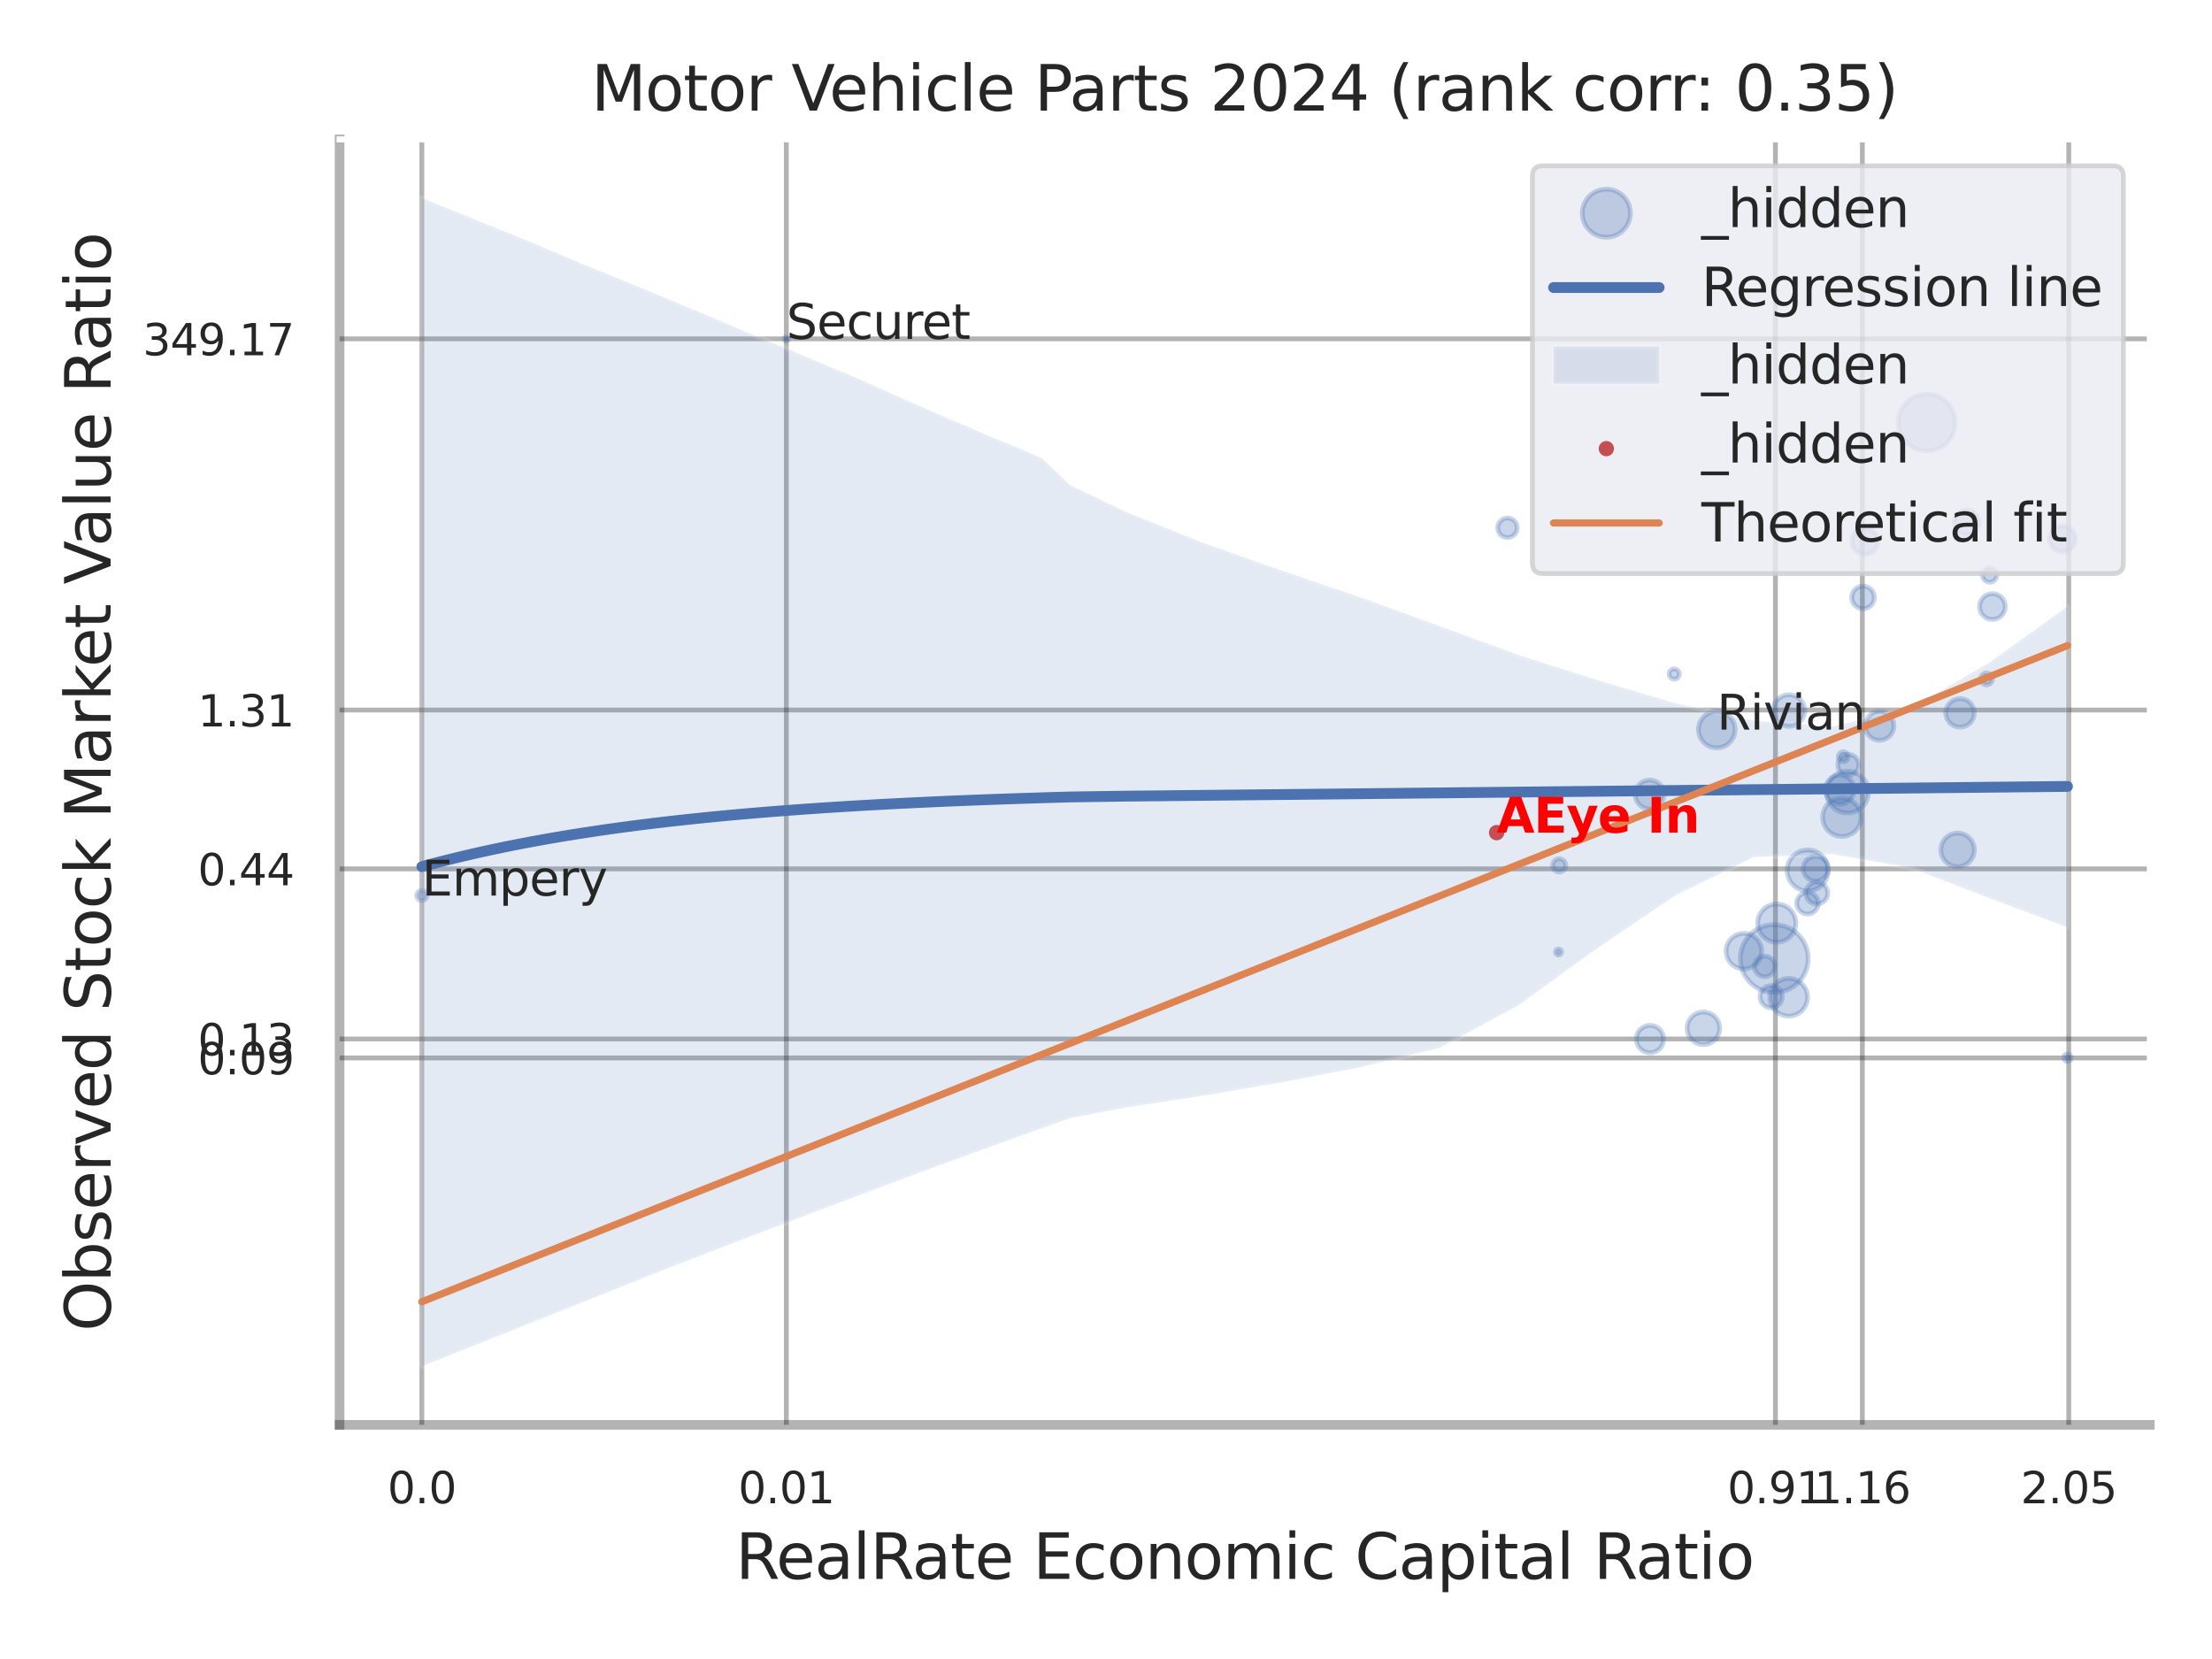 <?xml version="1.0" encoding="utf-8" standalone="no"?>
<!DOCTYPE svg PUBLIC "-//W3C//DTD SVG 1.1//EN"
  "http://www.w3.org/Graphics/SVG/1.1/DTD/svg11.dtd">
<svg xmlns:xlink="http://www.w3.org/1999/xlink" width="460.8pt" height="345.6pt" viewBox="0 0 460.8 345.6" xmlns="http://www.w3.org/2000/svg" version="1.1">
 <defs>
  <style type="text/css">*{stroke-linejoin: round; stroke-linecap: butt}</style>
 </defs>
 <g id="figure_1">
  <g id="patch_1">
   <path d="M 0 345.6 
L 460.8 345.6 
L 460.8 0 
L 0 0 
z
" style="fill: #ffffff"/>
  </g>
  <g id="axes_1">
   <g id="patch_2">
    <path d="M 70.74 296.82 
L 447.84 296.82 
L 447.84 29.04 
L 70.74 29.04 
z
" style="fill: #ffffff"/>
   </g>
   <g id="matplotlib.axis_1">
    <g id="xtick_1">
     <g id="line2d_1">
      <path d="M 87.875 296.82 
L 87.875 29.04 
" clip-path="url(#p29e7a46ce3)" style="fill: none; stroke: #000000; stroke-opacity: 0.3; stroke-linecap: round"/>
     </g>
     <g id="text_1">
      <!-- 0.0 -->
      <g style="fill: #262626" transform="translate(80.719 313.159) scale(0.09 -0.09)">
       <defs>
        <path id="DejaVuSans-30" d="M 2034 4250 
Q 1547 4250 1301 3770 
Q 1056 3291 1056 2328 
Q 1056 1369 1301 889 
Q 1547 409 2034 409 
Q 2525 409 2770 889 
Q 3016 1369 3016 2328 
Q 3016 3291 2770 3770 
Q 2525 4250 2034 4250 
z
M 2034 4750 
Q 2819 4750 3233 4129 
Q 3647 3509 3647 2328 
Q 3647 1150 3233 529 
Q 2819 -91 2034 -91 
Q 1250 -91 836 529 
Q 422 1150 422 2328 
Q 422 3509 836 4129 
Q 1250 4750 2034 4750 
z
" transform="scale(0.016)"/>
        <path id="DejaVuSans-2e" d="M 684 794 
L 1344 794 
L 1344 0 
L 684 0 
L 684 794 
z
" transform="scale(0.016)"/>
       </defs>
       <use xlink:href="#DejaVuSans-30"/>
       <use xlink:href="#DejaVuSans-2e" transform="translate(63.623 0)"/>
       <use xlink:href="#DejaVuSans-30" transform="translate(95.41 0)"/>
      </g>
     </g>
    </g>
    <g id="xtick_2">
     <g id="line2d_2">
      <path d="M 163.806 296.82 
L 163.806 29.04 
" clip-path="url(#p29e7a46ce3)" style="fill: none; stroke: #000000; stroke-opacity: 0.3; stroke-linecap: round"/>
     </g>
     <g id="text_2">
      <!-- 0.01 -->
      <g style="fill: #262626" transform="translate(153.786 313.159) scale(0.09 -0.09)">
       <defs>
        <path id="DejaVuSans-31" d="M 794 531 
L 1825 531 
L 1825 4091 
L 703 3866 
L 703 4441 
L 1819 4666 
L 2450 4666 
L 2450 531 
L 3481 531 
L 3481 0 
L 794 0 
L 794 531 
z
" transform="scale(0.016)"/>
       </defs>
       <use xlink:href="#DejaVuSans-30"/>
       <use xlink:href="#DejaVuSans-2e" transform="translate(63.623 0)"/>
       <use xlink:href="#DejaVuSans-30" transform="translate(95.41 0)"/>
       <use xlink:href="#DejaVuSans-31" transform="translate(159.033 0)"/>
      </g>
     </g>
    </g>
    <g id="xtick_3">
     <g id="line2d_3">
      <path d="M 369.854 296.82 
L 369.854 29.04 
" clip-path="url(#p29e7a46ce3)" style="fill: none; stroke: #000000; stroke-opacity: 0.3; stroke-linecap: round"/>
     </g>
     <g id="text_3">
      <!-- 0.91 -->
      <g style="fill: #262626" transform="translate(359.835 313.159) scale(0.09 -0.09)">
       <defs>
        <path id="DejaVuSans-39" d="M 703 97 
L 703 672 
Q 941 559 1184 500 
Q 1428 441 1663 441 
Q 2288 441 2617 861 
Q 2947 1281 2994 2138 
Q 2813 1869 2534 1725 
Q 2256 1581 1919 1581 
Q 1219 1581 811 2004 
Q 403 2428 403 3163 
Q 403 3881 828 4315 
Q 1253 4750 1959 4750 
Q 2769 4750 3195 4129 
Q 3622 3509 3622 2328 
Q 3622 1225 3098 567 
Q 2575 -91 1691 -91 
Q 1453 -91 1209 -44 
Q 966 3 703 97 
z
M 1959 2075 
Q 2384 2075 2632 2365 
Q 2881 2656 2881 3163 
Q 2881 3666 2632 3958 
Q 2384 4250 1959 4250 
Q 1534 4250 1286 3958 
Q 1038 3666 1038 3163 
Q 1038 2656 1286 2365 
Q 1534 2075 1959 2075 
z
" transform="scale(0.016)"/>
       </defs>
       <use xlink:href="#DejaVuSans-30"/>
       <use xlink:href="#DejaVuSans-2e" transform="translate(63.623 0)"/>
       <use xlink:href="#DejaVuSans-39" transform="translate(95.41 0)"/>
       <use xlink:href="#DejaVuSans-31" transform="translate(159.033 0)"/>
      </g>
     </g>
    </g>
    <g id="xtick_4">
     <g id="line2d_4">
      <path d="M 387.959 296.82 
L 387.959 29.04 
" clip-path="url(#p29e7a46ce3)" style="fill: none; stroke: #000000; stroke-opacity: 0.3; stroke-linecap: round"/>
     </g>
     <g id="text_4">
      <!-- 1.16 -->
      <g style="fill: #262626" transform="translate(377.939 313.159) scale(0.09 -0.09)">
       <defs>
        <path id="DejaVuSans-36" d="M 2113 2584 
Q 1688 2584 1439 2293 
Q 1191 2003 1191 1497 
Q 1191 994 1439 701 
Q 1688 409 2113 409 
Q 2538 409 2786 701 
Q 3034 994 3034 1497 
Q 3034 2003 2786 2293 
Q 2538 2584 2113 2584 
z
M 3366 4563 
L 3366 3988 
Q 3128 4100 2886 4159 
Q 2644 4219 2406 4219 
Q 1781 4219 1451 3797 
Q 1122 3375 1075 2522 
Q 1259 2794 1537 2939 
Q 1816 3084 2150 3084 
Q 2853 3084 3261 2657 
Q 3669 2231 3669 1497 
Q 3669 778 3244 343 
Q 2819 -91 2113 -91 
Q 1303 -91 875 529 
Q 447 1150 447 2328 
Q 447 3434 972 4092 
Q 1497 4750 2381 4750 
Q 2619 4750 2861 4703 
Q 3103 4656 3366 4563 
z
" transform="scale(0.016)"/>
       </defs>
       <use xlink:href="#DejaVuSans-31"/>
       <use xlink:href="#DejaVuSans-2e" transform="translate(63.623 0)"/>
       <use xlink:href="#DejaVuSans-31" transform="translate(95.41 0)"/>
       <use xlink:href="#DejaVuSans-36" transform="translate(159.033 0)"/>
      </g>
     </g>
    </g>
    <g id="xtick_5">
     <g id="line2d_5">
      <path d="M 430.957 296.82 
L 430.957 29.04 
" clip-path="url(#p29e7a46ce3)" style="fill: none; stroke: #000000; stroke-opacity: 0.3; stroke-linecap: round"/>
     </g>
     <g id="text_5">
      <!-- 2.05 -->
      <g style="fill: #262626" transform="translate(420.938 313.159) scale(0.09 -0.09)">
       <defs>
        <path id="DejaVuSans-32" d="M 1228 531 
L 3431 531 
L 3431 0 
L 469 0 
L 469 531 
Q 828 903 1448 1529 
Q 2069 2156 2228 2338 
Q 2531 2678 2651 2914 
Q 2772 3150 2772 3378 
Q 2772 3750 2511 3984 
Q 2250 4219 1831 4219 
Q 1534 4219 1204 4116 
Q 875 4013 500 3803 
L 500 4441 
Q 881 4594 1212 4672 
Q 1544 4750 1819 4750 
Q 2544 4750 2975 4387 
Q 3406 4025 3406 3419 
Q 3406 3131 3298 2873 
Q 3191 2616 2906 2266 
Q 2828 2175 2409 1742 
Q 1991 1309 1228 531 
z
" transform="scale(0.016)"/>
        <path id="DejaVuSans-35" d="M 691 4666 
L 3169 4666 
L 3169 4134 
L 1269 4134 
L 1269 2991 
Q 1406 3038 1543 3061 
Q 1681 3084 1819 3084 
Q 2600 3084 3056 2656 
Q 3513 2228 3513 1497 
Q 3513 744 3044 326 
Q 2575 -91 1722 -91 
Q 1428 -91 1123 -41 
Q 819 9 494 109 
L 494 744 
Q 775 591 1075 516 
Q 1375 441 1709 441 
Q 2250 441 2565 725 
Q 2881 1009 2881 1497 
Q 2881 1984 2565 2268 
Q 2250 2553 1709 2553 
Q 1456 2553 1204 2497 
Q 953 2441 691 2322 
L 691 4666 
z
" transform="scale(0.016)"/>
       </defs>
       <use xlink:href="#DejaVuSans-32"/>
       <use xlink:href="#DejaVuSans-2e" transform="translate(63.623 0)"/>
       <use xlink:href="#DejaVuSans-30" transform="translate(95.41 0)"/>
       <use xlink:href="#DejaVuSans-35" transform="translate(159.033 0)"/>
      </g>
     </g>
    </g>
    <g id="xtick_6"/>
    <g id="xtick_7"/>
    <g id="xtick_8"/>
    <g id="text_6">
     <!-- RealRate Economic Capital Ratio -->
     <g style="fill: #262626" transform="translate(153.236 328.908) scale(0.13 -0.13)">
      <defs>
       <path id="DejaVuSans-52" d="M 2841 2188 
Q 3044 2119 3236 1894 
Q 3428 1669 3622 1275 
L 4263 0 
L 3584 0 
L 2988 1197 
Q 2756 1666 2539 1819 
Q 2322 1972 1947 1972 
L 1259 1972 
L 1259 0 
L 628 0 
L 628 4666 
L 2053 4666 
Q 2853 4666 3247 4331 
Q 3641 3997 3641 3322 
Q 3641 2881 3436 2590 
Q 3231 2300 2841 2188 
z
M 1259 4147 
L 1259 2491 
L 2053 2491 
Q 2509 2491 2742 2702 
Q 2975 2913 2975 3322 
Q 2975 3731 2742 3939 
Q 2509 4147 2053 4147 
L 1259 4147 
z
" transform="scale(0.016)"/>
       <path id="DejaVuSans-65" d="M 3597 1894 
L 3597 1613 
L 953 1613 
Q 991 1019 1311 708 
Q 1631 397 2203 397 
Q 2534 397 2845 478 
Q 3156 559 3463 722 
L 3463 178 
Q 3153 47 2828 -22 
Q 2503 -91 2169 -91 
Q 1331 -91 842 396 
Q 353 884 353 1716 
Q 353 2575 817 3079 
Q 1281 3584 2069 3584 
Q 2775 3584 3186 3129 
Q 3597 2675 3597 1894 
z
M 3022 2063 
Q 3016 2534 2758 2815 
Q 2500 3097 2075 3097 
Q 1594 3097 1305 2825 
Q 1016 2553 972 2059 
L 3022 2063 
z
" transform="scale(0.016)"/>
       <path id="DejaVuSans-61" d="M 2194 1759 
Q 1497 1759 1228 1600 
Q 959 1441 959 1056 
Q 959 750 1161 570 
Q 1363 391 1709 391 
Q 2188 391 2477 730 
Q 2766 1069 2766 1631 
L 2766 1759 
L 2194 1759 
z
M 3341 1997 
L 3341 0 
L 2766 0 
L 2766 531 
Q 2569 213 2275 61 
Q 1981 -91 1556 -91 
Q 1019 -91 701 211 
Q 384 513 384 1019 
Q 384 1609 779 1909 
Q 1175 2209 1959 2209 
L 2766 2209 
L 2766 2266 
Q 2766 2663 2505 2880 
Q 2244 3097 1772 3097 
Q 1472 3097 1187 3025 
Q 903 2953 641 2809 
L 641 3341 
Q 956 3463 1253 3523 
Q 1550 3584 1831 3584 
Q 2591 3584 2966 3190 
Q 3341 2797 3341 1997 
z
" transform="scale(0.016)"/>
       <path id="DejaVuSans-6c" d="M 603 4863 
L 1178 4863 
L 1178 0 
L 603 0 
L 603 4863 
z
" transform="scale(0.016)"/>
       <path id="DejaVuSans-74" d="M 1172 4494 
L 1172 3500 
L 2356 3500 
L 2356 3053 
L 1172 3053 
L 1172 1153 
Q 1172 725 1289 603 
Q 1406 481 1766 481 
L 2356 481 
L 2356 0 
L 1766 0 
Q 1100 0 847 248 
Q 594 497 594 1153 
L 594 3053 
L 172 3053 
L 172 3500 
L 594 3500 
L 594 4494 
L 1172 4494 
z
" transform="scale(0.016)"/>
       <path id="DejaVuSans-20" transform="scale(0.016)"/>
       <path id="DejaVuSans-45" d="M 628 4666 
L 3578 4666 
L 3578 4134 
L 1259 4134 
L 1259 2753 
L 3481 2753 
L 3481 2222 
L 1259 2222 
L 1259 531 
L 3634 531 
L 3634 0 
L 628 0 
L 628 4666 
z
" transform="scale(0.016)"/>
       <path id="DejaVuSans-63" d="M 3122 3366 
L 3122 2828 
Q 2878 2963 2633 3030 
Q 2388 3097 2138 3097 
Q 1578 3097 1268 2742 
Q 959 2388 959 1747 
Q 959 1106 1268 751 
Q 1578 397 2138 397 
Q 2388 397 2633 464 
Q 2878 531 3122 666 
L 3122 134 
Q 2881 22 2623 -34 
Q 2366 -91 2075 -91 
Q 1284 -91 818 406 
Q 353 903 353 1747 
Q 353 2603 823 3093 
Q 1294 3584 2113 3584 
Q 2378 3584 2631 3529 
Q 2884 3475 3122 3366 
z
" transform="scale(0.016)"/>
       <path id="DejaVuSans-6f" d="M 1959 3097 
Q 1497 3097 1228 2736 
Q 959 2375 959 1747 
Q 959 1119 1226 758 
Q 1494 397 1959 397 
Q 2419 397 2687 759 
Q 2956 1122 2956 1747 
Q 2956 2369 2687 2733 
Q 2419 3097 1959 3097 
z
M 1959 3584 
Q 2709 3584 3137 3096 
Q 3566 2609 3566 1747 
Q 3566 888 3137 398 
Q 2709 -91 1959 -91 
Q 1206 -91 779 398 
Q 353 888 353 1747 
Q 353 2609 779 3096 
Q 1206 3584 1959 3584 
z
" transform="scale(0.016)"/>
       <path id="DejaVuSans-6e" d="M 3513 2113 
L 3513 0 
L 2938 0 
L 2938 2094 
Q 2938 2591 2744 2837 
Q 2550 3084 2163 3084 
Q 1697 3084 1428 2787 
Q 1159 2491 1159 1978 
L 1159 0 
L 581 0 
L 581 3500 
L 1159 3500 
L 1159 2956 
Q 1366 3272 1645 3428 
Q 1925 3584 2291 3584 
Q 2894 3584 3203 3211 
Q 3513 2838 3513 2113 
z
" transform="scale(0.016)"/>
       <path id="DejaVuSans-6d" d="M 3328 2828 
Q 3544 3216 3844 3400 
Q 4144 3584 4550 3584 
Q 5097 3584 5394 3201 
Q 5691 2819 5691 2113 
L 5691 0 
L 5113 0 
L 5113 2094 
Q 5113 2597 4934 2840 
Q 4756 3084 4391 3084 
Q 3944 3084 3684 2787 
Q 3425 2491 3425 1978 
L 3425 0 
L 2847 0 
L 2847 2094 
Q 2847 2600 2669 2842 
Q 2491 3084 2119 3084 
Q 1678 3084 1418 2786 
Q 1159 2488 1159 1978 
L 1159 0 
L 581 0 
L 581 3500 
L 1159 3500 
L 1159 2956 
Q 1356 3278 1631 3431 
Q 1906 3584 2284 3584 
Q 2666 3584 2933 3390 
Q 3200 3197 3328 2828 
z
" transform="scale(0.016)"/>
       <path id="DejaVuSans-69" d="M 603 3500 
L 1178 3500 
L 1178 0 
L 603 0 
L 603 3500 
z
M 603 4863 
L 1178 4863 
L 1178 4134 
L 603 4134 
L 603 4863 
z
" transform="scale(0.016)"/>
       <path id="DejaVuSans-43" d="M 4122 4306 
L 4122 3641 
Q 3803 3938 3442 4084 
Q 3081 4231 2675 4231 
Q 1875 4231 1450 3742 
Q 1025 3253 1025 2328 
Q 1025 1406 1450 917 
Q 1875 428 2675 428 
Q 3081 428 3442 575 
Q 3803 722 4122 1019 
L 4122 359 
Q 3791 134 3420 21 
Q 3050 -91 2638 -91 
Q 1578 -91 968 557 
Q 359 1206 359 2328 
Q 359 3453 968 4101 
Q 1578 4750 2638 4750 
Q 3056 4750 3426 4639 
Q 3797 4528 4122 4306 
z
" transform="scale(0.016)"/>
       <path id="DejaVuSans-70" d="M 1159 525 
L 1159 -1331 
L 581 -1331 
L 581 3500 
L 1159 3500 
L 1159 2969 
Q 1341 3281 1617 3432 
Q 1894 3584 2278 3584 
Q 2916 3584 3314 3078 
Q 3713 2572 3713 1747 
Q 3713 922 3314 415 
Q 2916 -91 2278 -91 
Q 1894 -91 1617 61 
Q 1341 213 1159 525 
z
M 3116 1747 
Q 3116 2381 2855 2742 
Q 2594 3103 2138 3103 
Q 1681 3103 1420 2742 
Q 1159 2381 1159 1747 
Q 1159 1113 1420 752 
Q 1681 391 2138 391 
Q 2594 391 2855 752 
Q 3116 1113 3116 1747 
z
" transform="scale(0.016)"/>
      </defs>
      <use xlink:href="#DejaVuSans-52"/>
      <use xlink:href="#DejaVuSans-65" transform="translate(64.982 0)"/>
      <use xlink:href="#DejaVuSans-61" transform="translate(126.506 0)"/>
      <use xlink:href="#DejaVuSans-6c" transform="translate(187.785 0)"/>
      <use xlink:href="#DejaVuSans-52" transform="translate(215.568 0)"/>
      <use xlink:href="#DejaVuSans-61" transform="translate(282.801 0)"/>
      <use xlink:href="#DejaVuSans-74" transform="translate(344.08 0)"/>
      <use xlink:href="#DejaVuSans-65" transform="translate(383.289 0)"/>
      <use xlink:href="#DejaVuSans-20" transform="translate(444.812 0)"/>
      <use xlink:href="#DejaVuSans-45" transform="translate(476.6 0)"/>
      <use xlink:href="#DejaVuSans-63" transform="translate(539.783 0)"/>
      <use xlink:href="#DejaVuSans-6f" transform="translate(594.764 0)"/>
      <use xlink:href="#DejaVuSans-6e" transform="translate(655.945 0)"/>
      <use xlink:href="#DejaVuSans-6f" transform="translate(719.324 0)"/>
      <use xlink:href="#DejaVuSans-6d" transform="translate(780.506 0)"/>
      <use xlink:href="#DejaVuSans-69" transform="translate(877.918 0)"/>
      <use xlink:href="#DejaVuSans-63" transform="translate(905.701 0)"/>
      <use xlink:href="#DejaVuSans-20" transform="translate(960.682 0)"/>
      <use xlink:href="#DejaVuSans-43" transform="translate(992.469 0)"/>
      <use xlink:href="#DejaVuSans-61" transform="translate(1062.293 0)"/>
      <use xlink:href="#DejaVuSans-70" transform="translate(1123.572 0)"/>
      <use xlink:href="#DejaVuSans-69" transform="translate(1187.049 0)"/>
      <use xlink:href="#DejaVuSans-74" transform="translate(1214.832 0)"/>
      <use xlink:href="#DejaVuSans-61" transform="translate(1254.041 0)"/>
      <use xlink:href="#DejaVuSans-6c" transform="translate(1315.32 0)"/>
      <use xlink:href="#DejaVuSans-20" transform="translate(1343.104 0)"/>
      <use xlink:href="#DejaVuSans-52" transform="translate(1374.891 0)"/>
      <use xlink:href="#DejaVuSans-61" transform="translate(1442.123 0)"/>
      <use xlink:href="#DejaVuSans-74" transform="translate(1503.402 0)"/>
      <use xlink:href="#DejaVuSans-69" transform="translate(1542.611 0)"/>
      <use xlink:href="#DejaVuSans-6f" transform="translate(1570.395 0)"/>
     </g>
    </g>
   </g>
   <g id="matplotlib.axis_2">
    <g id="ytick_1">
     <g id="line2d_6">
      <path d="M 70.74 220.386 
L 447.84 220.386 
" clip-path="url(#p29e7a46ce3)" style="fill: none; stroke: #000000; stroke-opacity: 0.3; stroke-linecap: round"/>
     </g>
     <g id="text_7">
      <!-- 0.09 -->
      <g style="fill: #262626" transform="translate(41.201 223.805) scale(0.09 -0.09)">
       <use xlink:href="#DejaVuSans-30"/>
       <use xlink:href="#DejaVuSans-2e" transform="translate(63.623 0)"/>
       <use xlink:href="#DejaVuSans-30" transform="translate(95.41 0)"/>
       <use xlink:href="#DejaVuSans-39" transform="translate(159.033 0)"/>
      </g>
     </g>
    </g>
    <g id="ytick_2">
     <g id="line2d_7">
      <path d="M 70.74 216.431 
L 447.84 216.431 
" clip-path="url(#p29e7a46ce3)" style="fill: none; stroke: #000000; stroke-opacity: 0.3; stroke-linecap: round"/>
     </g>
     <g id="text_8">
      <!-- 0.13 -->
      <g style="fill: #262626" transform="translate(41.201 219.85) scale(0.09 -0.09)">
       <defs>
        <path id="DejaVuSans-33" d="M 2597 2516 
Q 3050 2419 3304 2112 
Q 3559 1806 3559 1356 
Q 3559 666 3084 287 
Q 2609 -91 1734 -91 
Q 1441 -91 1130 -33 
Q 819 25 488 141 
L 488 750 
Q 750 597 1062 519 
Q 1375 441 1716 441 
Q 2309 441 2620 675 
Q 2931 909 2931 1356 
Q 2931 1769 2642 2001 
Q 2353 2234 1838 2234 
L 1294 2234 
L 1294 2753 
L 1863 2753 
Q 2328 2753 2575 2939 
Q 2822 3125 2822 3475 
Q 2822 3834 2567 4026 
Q 2313 4219 1838 4219 
Q 1578 4219 1281 4162 
Q 984 4106 628 3988 
L 628 4550 
Q 988 4650 1302 4700 
Q 1616 4750 1894 4750 
Q 2613 4750 3031 4423 
Q 3450 4097 3450 3541 
Q 3450 3153 3228 2886 
Q 3006 2619 2597 2516 
z
" transform="scale(0.016)"/>
       </defs>
       <use xlink:href="#DejaVuSans-30"/>
       <use xlink:href="#DejaVuSans-2e" transform="translate(63.623 0)"/>
       <use xlink:href="#DejaVuSans-31" transform="translate(95.41 0)"/>
       <use xlink:href="#DejaVuSans-33" transform="translate(159.033 0)"/>
      </g>
     </g>
    </g>
    <g id="ytick_3">
     <g id="line2d_8">
      <path d="M 70.74 181.001 
L 447.84 181.001 
" clip-path="url(#p29e7a46ce3)" style="fill: none; stroke: #000000; stroke-opacity: 0.3; stroke-linecap: round"/>
     </g>
     <g id="text_9">
      <!-- 0.44 -->
      <g style="fill: #262626" transform="translate(41.201 184.42) scale(0.09 -0.09)">
       <defs>
        <path id="DejaVuSans-34" d="M 2419 4116 
L 825 1625 
L 2419 1625 
L 2419 4116 
z
M 2253 4666 
L 3047 4666 
L 3047 1625 
L 3713 1625 
L 3713 1100 
L 3047 1100 
L 3047 0 
L 2419 0 
L 2419 1100 
L 313 1100 
L 313 1709 
L 2253 4666 
z
" transform="scale(0.016)"/>
       </defs>
       <use xlink:href="#DejaVuSans-30"/>
       <use xlink:href="#DejaVuSans-2e" transform="translate(63.623 0)"/>
       <use xlink:href="#DejaVuSans-34" transform="translate(95.41 0)"/>
       <use xlink:href="#DejaVuSans-34" transform="translate(159.033 0)"/>
      </g>
     </g>
    </g>
    <g id="ytick_4">
     <g id="line2d_9">
      <path d="M 70.74 147.911 
L 447.84 147.911 
" clip-path="url(#p29e7a46ce3)" style="fill: none; stroke: #000000; stroke-opacity: 0.3; stroke-linecap: round"/>
     </g>
     <g id="text_10">
      <!-- 1.31 -->
      <g style="fill: #262626" transform="translate(41.201 151.331) scale(0.09 -0.09)">
       <use xlink:href="#DejaVuSans-31"/>
       <use xlink:href="#DejaVuSans-2e" transform="translate(63.623 0)"/>
       <use xlink:href="#DejaVuSans-33" transform="translate(95.41 0)"/>
       <use xlink:href="#DejaVuSans-31" transform="translate(159.033 0)"/>
      </g>
     </g>
    </g>
    <g id="ytick_5">
     <g id="line2d_10">
      <path d="M 70.74 70.591 
L 447.84 70.591 
" clip-path="url(#p29e7a46ce3)" style="fill: none; stroke: #000000; stroke-opacity: 0.3; stroke-linecap: round"/>
     </g>
     <g id="text_11">
      <!-- 349.17 -->
      <g style="fill: #262626" transform="translate(29.748 74.01) scale(0.09 -0.09)">
       <defs>
        <path id="DejaVuSans-37" d="M 525 4666 
L 3525 4666 
L 3525 4397 
L 1831 0 
L 1172 0 
L 2766 4134 
L 525 4134 
L 525 4666 
z
" transform="scale(0.016)"/>
       </defs>
       <use xlink:href="#DejaVuSans-33"/>
       <use xlink:href="#DejaVuSans-34" transform="translate(63.623 0)"/>
       <use xlink:href="#DejaVuSans-39" transform="translate(127.246 0)"/>
       <use xlink:href="#DejaVuSans-2e" transform="translate(190.869 0)"/>
       <use xlink:href="#DejaVuSans-31" transform="translate(222.656 0)"/>
       <use xlink:href="#DejaVuSans-37" transform="translate(286.279 0)"/>
      </g>
     </g>
    </g>
    <g id="ytick_6"/>
    <g id="ytick_7"/>
    <g id="ytick_8"/>
    <g id="ytick_9"/>
    <g id="ytick_10"/>
    <g id="text_12">
     <!-- Observed Stock Market Value Ratio -->
     <g style="fill: #262626" transform="translate(23.045 277.332) rotate(-90) scale(0.13 -0.13)">
      <defs>
       <path id="DejaVuSans-4f" d="M 2522 4238 
Q 1834 4238 1429 3725 
Q 1025 3213 1025 2328 
Q 1025 1447 1429 934 
Q 1834 422 2522 422 
Q 3209 422 3611 934 
Q 4013 1447 4013 2328 
Q 4013 3213 3611 3725 
Q 3209 4238 2522 4238 
z
M 2522 4750 
Q 3503 4750 4090 4092 
Q 4678 3434 4678 2328 
Q 4678 1225 4090 567 
Q 3503 -91 2522 -91 
Q 1538 -91 948 565 
Q 359 1222 359 2328 
Q 359 3434 948 4092 
Q 1538 4750 2522 4750 
z
" transform="scale(0.016)"/>
       <path id="DejaVuSans-62" d="M 3116 1747 
Q 3116 2381 2855 2742 
Q 2594 3103 2138 3103 
Q 1681 3103 1420 2742 
Q 1159 2381 1159 1747 
Q 1159 1113 1420 752 
Q 1681 391 2138 391 
Q 2594 391 2855 752 
Q 3116 1113 3116 1747 
z
M 1159 2969 
Q 1341 3281 1617 3432 
Q 1894 3584 2278 3584 
Q 2916 3584 3314 3078 
Q 3713 2572 3713 1747 
Q 3713 922 3314 415 
Q 2916 -91 2278 -91 
Q 1894 -91 1617 61 
Q 1341 213 1159 525 
L 1159 0 
L 581 0 
L 581 4863 
L 1159 4863 
L 1159 2969 
z
" transform="scale(0.016)"/>
       <path id="DejaVuSans-73" d="M 2834 3397 
L 2834 2853 
Q 2591 2978 2328 3040 
Q 2066 3103 1784 3103 
Q 1356 3103 1142 2972 
Q 928 2841 928 2578 
Q 928 2378 1081 2264 
Q 1234 2150 1697 2047 
L 1894 2003 
Q 2506 1872 2764 1633 
Q 3022 1394 3022 966 
Q 3022 478 2636 193 
Q 2250 -91 1575 -91 
Q 1294 -91 989 -36 
Q 684 19 347 128 
L 347 722 
Q 666 556 975 473 
Q 1284 391 1588 391 
Q 1994 391 2212 530 
Q 2431 669 2431 922 
Q 2431 1156 2273 1281 
Q 2116 1406 1581 1522 
L 1381 1569 
Q 847 1681 609 1914 
Q 372 2147 372 2553 
Q 372 3047 722 3315 
Q 1072 3584 1716 3584 
Q 2034 3584 2315 3537 
Q 2597 3491 2834 3397 
z
" transform="scale(0.016)"/>
       <path id="DejaVuSans-72" d="M 2631 2963 
Q 2534 3019 2420 3045 
Q 2306 3072 2169 3072 
Q 1681 3072 1420 2755 
Q 1159 2438 1159 1844 
L 1159 0 
L 581 0 
L 581 3500 
L 1159 3500 
L 1159 2956 
Q 1341 3275 1631 3429 
Q 1922 3584 2338 3584 
Q 2397 3584 2469 3576 
Q 2541 3569 2628 3553 
L 2631 2963 
z
" transform="scale(0.016)"/>
       <path id="DejaVuSans-76" d="M 191 3500 
L 800 3500 
L 1894 563 
L 2988 3500 
L 3597 3500 
L 2284 0 
L 1503 0 
L 191 3500 
z
" transform="scale(0.016)"/>
       <path id="DejaVuSans-64" d="M 2906 2969 
L 2906 4863 
L 3481 4863 
L 3481 0 
L 2906 0 
L 2906 525 
Q 2725 213 2448 61 
Q 2172 -91 1784 -91 
Q 1150 -91 751 415 
Q 353 922 353 1747 
Q 353 2572 751 3078 
Q 1150 3584 1784 3584 
Q 2172 3584 2448 3432 
Q 2725 3281 2906 2969 
z
M 947 1747 
Q 947 1113 1208 752 
Q 1469 391 1925 391 
Q 2381 391 2643 752 
Q 2906 1113 2906 1747 
Q 2906 2381 2643 2742 
Q 2381 3103 1925 3103 
Q 1469 3103 1208 2742 
Q 947 2381 947 1747 
z
" transform="scale(0.016)"/>
       <path id="DejaVuSans-53" d="M 3425 4513 
L 3425 3897 
Q 3066 4069 2747 4153 
Q 2428 4238 2131 4238 
Q 1616 4238 1336 4038 
Q 1056 3838 1056 3469 
Q 1056 3159 1242 3001 
Q 1428 2844 1947 2747 
L 2328 2669 
Q 3034 2534 3370 2195 
Q 3706 1856 3706 1288 
Q 3706 609 3251 259 
Q 2797 -91 1919 -91 
Q 1588 -91 1214 -16 
Q 841 59 441 206 
L 441 856 
Q 825 641 1194 531 
Q 1563 422 1919 422 
Q 2459 422 2753 634 
Q 3047 847 3047 1241 
Q 3047 1584 2836 1778 
Q 2625 1972 2144 2069 
L 1759 2144 
Q 1053 2284 737 2584 
Q 422 2884 422 3419 
Q 422 4038 858 4394 
Q 1294 4750 2059 4750 
Q 2388 4750 2728 4690 
Q 3069 4631 3425 4513 
z
" transform="scale(0.016)"/>
       <path id="DejaVuSans-6b" d="M 581 4863 
L 1159 4863 
L 1159 1991 
L 2875 3500 
L 3609 3500 
L 1753 1863 
L 3688 0 
L 2938 0 
L 1159 1709 
L 1159 0 
L 581 0 
L 581 4863 
z
" transform="scale(0.016)"/>
       <path id="DejaVuSans-4d" d="M 628 4666 
L 1569 4666 
L 2759 1491 
L 3956 4666 
L 4897 4666 
L 4897 0 
L 4281 0 
L 4281 4097 
L 3078 897 
L 2444 897 
L 1241 4097 
L 1241 0 
L 628 0 
L 628 4666 
z
" transform="scale(0.016)"/>
       <path id="DejaVuSans-56" d="M 1831 0 
L 50 4666 
L 709 4666 
L 2188 738 
L 3669 4666 
L 4325 4666 
L 2547 0 
L 1831 0 
z
" transform="scale(0.016)"/>
       <path id="DejaVuSans-75" d="M 544 1381 
L 544 3500 
L 1119 3500 
L 1119 1403 
Q 1119 906 1312 657 
Q 1506 409 1894 409 
Q 2359 409 2629 706 
Q 2900 1003 2900 1516 
L 2900 3500 
L 3475 3500 
L 3475 0 
L 2900 0 
L 2900 538 
Q 2691 219 2414 64 
Q 2138 -91 1772 -91 
Q 1169 -91 856 284 
Q 544 659 544 1381 
z
M 1991 3584 
L 1991 3584 
z
" transform="scale(0.016)"/>
      </defs>
      <use xlink:href="#DejaVuSans-4f"/>
      <use xlink:href="#DejaVuSans-62" transform="translate(78.711 0)"/>
      <use xlink:href="#DejaVuSans-73" transform="translate(142.188 0)"/>
      <use xlink:href="#DejaVuSans-65" transform="translate(194.287 0)"/>
      <use xlink:href="#DejaVuSans-72" transform="translate(255.811 0)"/>
      <use xlink:href="#DejaVuSans-76" transform="translate(296.924 0)"/>
      <use xlink:href="#DejaVuSans-65" transform="translate(356.104 0)"/>
      <use xlink:href="#DejaVuSans-64" transform="translate(417.627 0)"/>
      <use xlink:href="#DejaVuSans-20" transform="translate(481.104 0)"/>
      <use xlink:href="#DejaVuSans-53" transform="translate(512.891 0)"/>
      <use xlink:href="#DejaVuSans-74" transform="translate(576.367 0)"/>
      <use xlink:href="#DejaVuSans-6f" transform="translate(615.576 0)"/>
      <use xlink:href="#DejaVuSans-63" transform="translate(676.758 0)"/>
      <use xlink:href="#DejaVuSans-6b" transform="translate(731.738 0)"/>
      <use xlink:href="#DejaVuSans-20" transform="translate(789.648 0)"/>
      <use xlink:href="#DejaVuSans-4d" transform="translate(821.436 0)"/>
      <use xlink:href="#DejaVuSans-61" transform="translate(907.715 0)"/>
      <use xlink:href="#DejaVuSans-72" transform="translate(968.994 0)"/>
      <use xlink:href="#DejaVuSans-6b" transform="translate(1010.107 0)"/>
      <use xlink:href="#DejaVuSans-65" transform="translate(1064.393 0)"/>
      <use xlink:href="#DejaVuSans-74" transform="translate(1125.916 0)"/>
      <use xlink:href="#DejaVuSans-20" transform="translate(1165.125 0)"/>
      <use xlink:href="#DejaVuSans-56" transform="translate(1196.912 0)"/>
      <use xlink:href="#DejaVuSans-61" transform="translate(1257.57 0)"/>
      <use xlink:href="#DejaVuSans-6c" transform="translate(1318.85 0)"/>
      <use xlink:href="#DejaVuSans-75" transform="translate(1346.633 0)"/>
      <use xlink:href="#DejaVuSans-65" transform="translate(1410.012 0)"/>
      <use xlink:href="#DejaVuSans-20" transform="translate(1471.535 0)"/>
      <use xlink:href="#DejaVuSans-52" transform="translate(1503.322 0)"/>
      <use xlink:href="#DejaVuSans-61" transform="translate(1570.555 0)"/>
      <use xlink:href="#DejaVuSans-74" transform="translate(1631.834 0)"/>
      <use xlink:href="#DejaVuSans-69" transform="translate(1671.043 0)"/>
      <use xlink:href="#DejaVuSans-6f" transform="translate(1698.826 0)"/>
     </g>
    </g>
   </g>
   <g id="PathCollection_1">
    <path d="M 363.286 201.847 
C 364.27 201.847 365.213 201.457 365.908 200.761 
C 366.603 200.066 366.994 199.123 366.994 198.14 
C 366.994 197.157 366.603 196.214 365.908 195.518 
C 365.213 194.823 364.27 194.432 363.286 194.432 
C 362.303 194.432 361.36 194.823 360.665 195.518 
C 359.97 196.214 359.579 197.157 359.579 198.14 
C 359.579 199.123 359.97 200.066 360.665 200.761 
C 361.36 201.457 362.303 201.847 363.286 201.847 
z
" clip-path="url(#p29e7a46ce3)" style="fill: #4c72b0; fill-opacity: 0.3; stroke: #4c72b0; stroke-opacity: 0.3"/>
    <path d="M 388.499 115.505 
C 389.227 115.505 389.925 115.216 390.44 114.701 
C 390.955 114.186 391.244 113.488 391.244 112.76 
C 391.244 112.032 390.955 111.334 390.44 110.819 
C 389.925 110.304 389.227 110.015 388.499 110.015 
C 387.771 110.015 387.073 110.304 386.558 110.819 
C 386.043 111.334 385.754 112.032 385.754 112.76 
C 385.754 113.488 386.043 114.186 386.558 114.701 
C 387.073 115.216 387.771 115.505 388.499 115.505 
z
" clip-path="url(#p29e7a46ce3)" style="fill: #4c72b0; fill-opacity: 0.3; stroke: #4c72b0; stroke-opacity: 0.3"/>
    <path d="M 383.266 167.516 
C 384.066 167.516 384.834 167.199 385.4 166.633 
C 385.965 166.067 386.283 165.299 386.283 164.499 
C 386.283 163.699 385.965 162.932 385.4 162.366 
C 384.834 161.8 384.066 161.482 383.266 161.482 
C 382.466 161.482 381.698 161.8 381.133 162.366 
C 380.567 162.932 380.249 163.699 380.249 164.499 
C 380.249 165.299 380.567 166.067 381.133 166.633 
C 381.698 167.199 382.466 167.516 383.266 167.516 
z
" clip-path="url(#p29e7a46ce3)" style="fill: #4c72b0; fill-opacity: 0.3; stroke: #4c72b0; stroke-opacity: 0.3"/>
    <path d="M 378.222 183.56 
C 378.914 183.56 379.578 183.285 380.068 182.795 
C 380.557 182.305 380.832 181.641 380.832 180.949 
C 380.832 180.257 380.557 179.593 380.068 179.103 
C 379.578 178.614 378.914 178.339 378.222 178.339 
C 377.529 178.339 376.865 178.614 376.376 179.103 
C 375.886 179.593 375.611 180.257 375.611 180.949 
C 375.611 181.641 375.886 182.305 376.376 182.795 
C 376.865 183.285 377.529 183.56 378.222 183.56 
z
" clip-path="url(#p29e7a46ce3)" style="fill: #4c72b0; fill-opacity: 0.3; stroke: #4c72b0; stroke-opacity: 0.3"/>
    <path d="M 409.693 111.458 
C 410.384 111.458 411.046 111.184 411.535 110.695 
C 412.023 110.207 412.298 109.544 412.298 108.853 
C 412.298 108.162 412.023 107.5 411.535 107.011 
C 411.046 106.522 410.384 106.248 409.693 106.248 
C 409.002 106.248 408.339 106.522 407.85 107.011 
C 407.362 107.5 407.087 108.162 407.087 108.853 
C 407.087 109.544 407.362 110.207 407.85 110.695 
C 408.339 111.184 409.002 111.458 409.693 111.458 
z
" clip-path="url(#p29e7a46ce3)" style="fill: #4c72b0; fill-opacity: 0.3; stroke: #4c72b0; stroke-opacity: 0.3"/>
    <path d="M 429.641 114.975 
C 430.363 114.975 431.056 114.689 431.566 114.178 
C 432.077 113.668 432.364 112.975 432.364 112.253 
C 432.364 111.531 432.077 110.839 431.566 110.328 
C 431.056 109.818 430.363 109.531 429.641 109.531 
C 428.92 109.531 428.227 109.818 427.717 110.328 
C 427.206 110.839 426.919 111.531 426.919 112.253 
C 426.919 112.975 427.206 113.668 427.717 114.178 
C 428.227 114.689 428.92 114.975 429.641 114.975 
z
" clip-path="url(#p29e7a46ce3)" style="fill: #4c72b0; fill-opacity: 0.3; stroke: #4c72b0; stroke-opacity: 0.3"/>
    <path d="M 385.035 161.526 
C 385.616 161.526 386.173 161.295 386.584 160.884 
C 386.995 160.473 387.226 159.916 387.226 159.335 
C 387.226 158.754 386.995 158.197 386.584 157.786 
C 386.173 157.375 385.616 157.144 385.035 157.144 
C 384.454 157.144 383.897 157.375 383.486 157.786 
C 383.075 158.197 382.844 158.754 382.844 159.335 
C 382.844 159.916 383.075 160.473 383.486 160.884 
C 383.897 161.295 384.454 161.526 385.035 161.526 
z
" clip-path="url(#p29e7a46ce3)" style="fill: #4c72b0; fill-opacity: 0.3; stroke: #4c72b0; stroke-opacity: 0.3"/>
    <path d="M 391.538 154.206 
C 392.332 154.206 393.093 153.89 393.655 153.329 
C 394.217 152.767 394.532 152.005 394.532 151.211 
C 394.532 150.417 394.217 149.656 393.655 149.094 
C 393.093 148.532 392.332 148.217 391.538 148.217 
C 390.743 148.217 389.982 148.532 389.42 149.094 
C 388.859 149.656 388.543 150.417 388.543 151.211 
C 388.543 152.005 388.859 152.767 389.42 153.329 
C 389.982 153.89 390.743 154.206 391.538 154.206 
z
" clip-path="url(#p29e7a46ce3)" style="fill: #4c72b0; fill-opacity: 0.3; stroke: #4c72b0; stroke-opacity: 0.3"/>
    <path d="M 407.807 180.542 
C 408.736 180.542 409.626 180.174 410.283 179.517 
C 410.939 178.861 411.308 177.97 411.308 177.042 
C 411.308 176.114 410.939 175.223 410.283 174.567 
C 409.626 173.911 408.736 173.542 407.807 173.542 
C 406.879 173.542 405.989 173.911 405.332 174.567 
C 404.676 175.223 404.307 176.114 404.307 177.042 
C 404.307 177.97 404.676 178.861 405.332 179.517 
C 405.989 180.174 406.879 180.542 407.807 180.542 
z
" clip-path="url(#p29e7a46ce3)" style="fill: #4c72b0; fill-opacity: 0.3; stroke: #4c72b0; stroke-opacity: 0.3"/>
    <path d="M 370.133 196.278 
C 371.188 196.278 372.2 195.859 372.945 195.113 
C 373.691 194.367 374.111 193.355 374.111 192.3 
C 374.111 191.245 373.691 190.234 372.945 189.488 
C 372.2 188.742 371.188 188.323 370.133 188.323 
C 369.078 188.323 368.066 188.742 367.32 189.488 
C 366.574 190.234 366.155 191.245 366.155 192.3 
C 366.155 193.355 366.574 194.367 367.32 195.113 
C 368.066 195.859 369.078 196.278 370.133 196.278 
z
" clip-path="url(#p29e7a46ce3)" style="fill: #4c72b0; fill-opacity: 0.3; stroke: #4c72b0; stroke-opacity: 0.3"/>
    <path d="M 376.579 185.598 
C 377.713 185.598 378.802 185.147 379.604 184.345 
C 380.407 183.543 380.857 182.454 380.857 181.319 
C 380.857 180.185 380.407 179.096 379.604 178.294 
C 378.802 177.491 377.713 177.041 376.579 177.041 
C 375.444 177.041 374.356 177.491 373.553 178.294 
C 372.751 179.096 372.3 180.185 372.3 181.319 
C 372.3 182.454 372.751 183.543 373.553 184.345 
C 374.356 185.147 375.444 185.598 376.579 185.598 
z
" clip-path="url(#p29e7a46ce3)" style="fill: #4c72b0; fill-opacity: 0.3; stroke: #4c72b0; stroke-opacity: 0.3"/>
    <path d="M 415.055 129.044 
C 415.768 129.044 416.451 128.761 416.955 128.257 
C 417.458 127.754 417.741 127.07 417.741 126.358 
C 417.741 125.646 417.458 124.962 416.955 124.459 
C 416.451 123.955 415.768 123.672 415.055 123.672 
C 414.343 123.672 413.66 123.955 413.156 124.459 
C 412.652 124.962 412.369 125.646 412.369 126.358 
C 412.369 127.07 412.652 127.754 413.156 128.257 
C 413.66 128.761 414.343 129.044 415.055 129.044 
z
" clip-path="url(#p29e7a46ce3)" style="fill: #4c72b0; fill-opacity: 0.3; stroke: #4c72b0; stroke-opacity: 0.3"/>
    <path d="M 383.697 174.257 
C 384.759 174.257 385.778 173.835 386.529 173.084 
C 387.28 172.333 387.702 171.314 387.702 170.252 
C 387.702 169.19 387.28 168.171 386.529 167.42 
C 385.778 166.669 384.759 166.247 383.697 166.247 
C 382.635 166.247 381.616 166.669 380.865 167.42 
C 380.114 168.171 379.692 169.19 379.692 170.252 
C 379.692 171.314 380.114 172.333 380.865 173.084 
C 381.616 173.835 382.635 174.257 383.697 174.257 
z
" clip-path="url(#p29e7a46ce3)" style="fill: #4c72b0; fill-opacity: 0.3; stroke: #4c72b0; stroke-opacity: 0.3"/>
    <path d="M 368.964 209.943 
C 369.577 209.943 370.165 209.7 370.599 209.266 
C 371.033 208.832 371.277 208.244 371.277 207.63 
C 371.277 207.017 371.033 206.428 370.599 205.995 
C 370.165 205.561 369.577 205.317 368.964 205.317 
C 368.35 205.317 367.762 205.561 367.328 205.995 
C 366.894 206.428 366.65 207.017 366.65 207.63 
C 366.65 208.244 366.894 208.832 367.328 209.266 
C 367.762 209.7 368.35 209.943 368.964 209.943 
z
" clip-path="url(#p29e7a46ce3)" style="fill: #4c72b0; fill-opacity: 0.3; stroke: #4c72b0; stroke-opacity: 0.3"/>
    <path d="M 376.536 190.409 
C 377.134 190.409 377.709 190.171 378.132 189.748 
C 378.555 189.325 378.793 188.75 378.793 188.152 
C 378.793 187.553 378.555 186.979 378.132 186.556 
C 377.709 186.132 377.134 185.895 376.536 185.895 
C 375.937 185.895 375.363 186.132 374.94 186.556 
C 374.516 186.979 374.279 187.553 374.279 188.152 
C 374.279 188.75 374.516 189.325 374.94 189.748 
C 375.363 190.171 375.937 190.409 376.536 190.409 
z
" clip-path="url(#p29e7a46ce3)" style="fill: #4c72b0; fill-opacity: 0.3; stroke: #4c72b0; stroke-opacity: 0.3"/>
    <path d="M 354.853 217.603 
C 355.752 217.603 356.614 217.246 357.25 216.61 
C 357.886 215.974 358.243 215.112 358.243 214.213 
C 358.243 213.313 357.886 212.451 357.25 211.815 
C 356.614 211.179 355.752 210.822 354.853 210.822 
C 353.953 210.822 353.091 211.179 352.455 211.815 
C 351.819 212.451 351.462 213.313 351.462 214.213 
C 351.462 215.112 351.819 215.974 352.455 216.61 
C 353.091 217.246 353.953 217.603 354.853 217.603 
z
" clip-path="url(#p29e7a46ce3)" style="fill: #4c72b0; fill-opacity: 0.3; stroke: #4c72b0; stroke-opacity: 0.3"/>
    <path d="M 348.771 141.48 
C 349.054 141.48 349.325 141.368 349.525 141.168 
C 349.725 140.968 349.837 140.697 349.837 140.414 
C 349.837 140.131 349.725 139.86 349.525 139.66 
C 349.325 139.46 349.054 139.348 348.771 139.348 
C 348.488 139.348 348.217 139.46 348.017 139.66 
C 347.817 139.86 347.705 140.131 347.705 140.414 
C 347.705 140.697 347.817 140.968 348.017 141.168 
C 348.217 141.368 348.488 141.48 348.771 141.48 
z
" clip-path="url(#p29e7a46ce3)" style="fill: #4c72b0; fill-opacity: 0.3; stroke: #4c72b0; stroke-opacity: 0.3"/>
    <path d="M 408.313 151.481 
C 409.101 151.481 409.857 151.168 410.415 150.61 
C 410.972 150.053 411.285 149.297 411.285 148.508 
C 411.285 147.72 410.972 146.964 410.415 146.406 
C 409.857 145.849 409.101 145.536 408.313 145.536 
C 407.525 145.536 406.768 145.849 406.211 146.406 
C 405.654 146.964 405.34 147.72 405.34 148.508 
C 405.34 149.297 405.654 150.053 406.211 150.61 
C 406.768 151.168 407.525 151.481 408.313 151.481 
z
" clip-path="url(#p29e7a46ce3)" style="fill: #4c72b0; fill-opacity: 0.3; stroke: #4c72b0; stroke-opacity: 0.3"/>
    <path d="M 367.609 203.466 
C 368.178 203.466 368.724 203.24 369.126 202.837 
C 369.528 202.435 369.754 201.889 369.754 201.32 
C 369.754 200.751 369.528 200.205 369.126 199.803 
C 368.724 199.4 368.178 199.174 367.609 199.174 
C 367.04 199.174 366.494 199.4 366.092 199.803 
C 365.689 200.205 365.463 200.751 365.463 201.32 
C 365.463 201.889 365.689 202.435 366.092 202.837 
C 366.494 203.24 367.04 203.466 367.609 203.466 
z
" clip-path="url(#p29e7a46ce3)" style="fill: #4c72b0; fill-opacity: 0.3; stroke: #4c72b0; stroke-opacity: 0.3"/>
    <path d="M 401.385 93.959 
C 402.963 93.959 404.476 93.333 405.592 92.217 
C 406.707 91.101 407.334 89.588 407.334 88.01 
C 407.334 86.433 406.707 84.919 405.592 83.804 
C 404.476 82.688 402.963 82.061 401.385 82.061 
C 399.807 82.061 398.294 82.688 397.178 83.804 
C 396.063 84.919 395.436 86.433 395.436 88.01 
C 395.436 89.588 396.063 91.101 397.178 92.217 
C 398.294 93.333 399.807 93.959 401.385 93.959 
z
" clip-path="url(#p29e7a46ce3)" style="fill: #4c72b0; fill-opacity: 0.3; stroke: #4c72b0; stroke-opacity: 0.3"/>
    <path d="M 343.725 219.305 
C 344.481 219.305 345.206 219.004 345.74 218.47 
C 346.274 217.936 346.574 217.211 346.574 216.455 
C 346.574 215.7 346.274 214.975 345.74 214.441 
C 345.206 213.906 344.481 213.606 343.725 213.606 
C 342.97 213.606 342.245 213.906 341.71 214.441 
C 341.176 214.975 340.876 215.7 340.876 216.455 
C 340.876 217.211 341.176 217.936 341.71 218.47 
C 342.245 219.004 342.97 219.305 343.725 219.305 
z
" clip-path="url(#p29e7a46ce3)" style="fill: #4c72b0; fill-opacity: 0.3; stroke: #4c72b0; stroke-opacity: 0.3"/>
    <path d="M 324.67 198.971 
C 324.843 198.971 325.009 198.902 325.132 198.779 
C 325.254 198.657 325.323 198.491 325.323 198.318 
C 325.323 198.145 325.254 197.979 325.132 197.856 
C 325.009 197.734 324.843 197.665 324.67 197.665 
C 324.497 197.665 324.331 197.734 324.209 197.856 
C 324.086 197.979 324.017 198.145 324.017 198.318 
C 324.017 198.491 324.086 198.657 324.209 198.779 
C 324.331 198.902 324.497 198.971 324.67 198.971 
z
" clip-path="url(#p29e7a46ce3)" style="fill: #4c72b0; fill-opacity: 0.3; stroke: #4c72b0; stroke-opacity: 0.3"/>
    <path d="M 324.807 181.656 
C 325.174 181.656 325.525 181.51 325.784 181.251 
C 326.043 180.992 326.188 180.641 326.188 180.275 
C 326.188 179.909 326.043 179.557 325.784 179.298 
C 325.525 179.039 325.174 178.894 324.807 178.894 
C 324.441 178.894 324.09 179.039 323.831 179.298 
C 323.572 179.557 323.427 179.909 323.427 180.275 
C 323.427 180.641 323.572 180.992 323.831 181.251 
C 324.09 181.51 324.441 181.656 324.807 181.656 
z
" clip-path="url(#p29e7a46ce3)" style="fill: #4c72b0; fill-opacity: 0.3; stroke: #4c72b0; stroke-opacity: 0.3"/>
    <path d="M 413.834 142.685 
C 414.164 142.685 414.481 142.554 414.714 142.32 
C 414.948 142.087 415.079 141.77 415.079 141.44 
C 415.079 141.11 414.948 140.793 414.714 140.56 
C 414.481 140.326 414.164 140.195 413.834 140.195 
C 413.504 140.195 413.187 140.326 412.954 140.56 
C 412.72 140.793 412.589 141.11 412.589 141.44 
C 412.589 141.77 412.72 142.087 412.954 142.32 
C 413.187 142.554 413.504 142.685 413.834 142.685 
z
" clip-path="url(#p29e7a46ce3)" style="fill: #4c72b0; fill-opacity: 0.3; stroke: #4c72b0; stroke-opacity: 0.3"/>
    <path d="M 369.612 206.763 
C 371.487 206.763 373.286 206.018 374.612 204.692 
C 375.938 203.366 376.683 201.568 376.683 199.692 
C 376.683 197.817 375.938 196.018 374.612 194.692 
C 373.286 193.366 371.487 192.621 369.612 192.621 
C 367.736 192.621 365.938 193.366 364.612 194.692 
C 363.286 196.018 362.54 197.817 362.54 199.692 
C 362.54 201.568 363.286 203.366 364.612 204.692 
C 365.938 206.018 367.736 206.763 369.612 206.763 
z
" clip-path="url(#p29e7a46ce3)" style="fill: #4c72b0; fill-opacity: 0.3; stroke: #4c72b0; stroke-opacity: 0.3"/>
    <path d="M 384.874 169.374 
C 386.03 169.374 387.14 168.915 387.958 168.097 
C 388.776 167.279 389.235 166.169 389.235 165.013 
C 389.235 163.856 388.776 162.747 387.958 161.929 
C 387.14 161.111 386.03 160.651 384.874 160.651 
C 383.717 160.651 382.607 161.111 381.79 161.929 
C 380.972 162.747 380.512 163.856 380.512 165.013 
C 380.512 166.169 380.972 167.279 381.79 168.097 
C 382.607 168.915 383.717 169.374 384.874 169.374 
z
" clip-path="url(#p29e7a46ce3)" style="fill: #4c72b0; fill-opacity: 0.3; stroke: #4c72b0; stroke-opacity: 0.3"/>
    <path d="M 430.699 221.138 
C 430.91 221.138 431.112 221.054 431.261 220.905 
C 431.409 220.756 431.493 220.554 431.493 220.344 
C 431.493 220.133 431.409 219.931 431.261 219.782 
C 431.112 219.634 430.91 219.55 430.699 219.55 
C 430.489 219.55 430.287 219.634 430.138 219.782 
C 429.989 219.931 429.905 220.133 429.905 220.344 
C 429.905 220.554 429.989 220.756 430.138 220.905 
C 430.287 221.054 430.489 221.138 430.699 221.138 
z
" clip-path="url(#p29e7a46ce3)" style="fill: #4c72b0; fill-opacity: 0.3; stroke: #4c72b0; stroke-opacity: 0.3"/>
    <path d="M 383.983 158.679 
C 384.256 158.679 384.519 158.57 384.712 158.377 
C 384.906 158.184 385.014 157.921 385.014 157.648 
C 385.014 157.374 384.906 157.112 384.712 156.918 
C 384.519 156.725 384.256 156.616 383.983 156.616 
C 383.709 156.616 383.447 156.725 383.253 156.918 
C 383.06 157.112 382.951 157.374 382.951 157.648 
C 382.951 157.921 383.06 158.184 383.253 158.377 
C 383.447 158.57 383.709 158.679 383.983 158.679 
z
" clip-path="url(#p29e7a46ce3)" style="fill: #4c72b0; fill-opacity: 0.3; stroke: #4c72b0; stroke-opacity: 0.3"/>
    <path d="M 388.108 126.809 
C 388.731 126.809 389.329 126.562 389.77 126.121 
C 390.211 125.68 390.458 125.082 390.458 124.459 
C 390.458 123.835 390.211 123.237 389.77 122.796 
C 389.329 122.356 388.731 122.108 388.108 122.108 
C 387.484 122.108 386.886 122.356 386.445 122.796 
C 386.004 123.237 385.757 123.835 385.757 124.459 
C 385.757 125.082 386.004 125.68 386.445 126.121 
C 386.886 126.562 387.484 126.809 388.108 126.809 
z
" clip-path="url(#p29e7a46ce3)" style="fill: #4c72b0; fill-opacity: 0.3; stroke: #4c72b0; stroke-opacity: 0.3"/>
    <path d="M 372.629 211.67 
C 373.67 211.67 374.669 211.256 375.405 210.52 
C 376.141 209.784 376.555 208.785 376.555 207.744 
C 376.555 206.703 376.141 205.704 375.405 204.968 
C 374.669 204.232 373.67 203.818 372.629 203.818 
C 371.588 203.818 370.589 204.232 369.853 204.968 
C 369.117 205.704 368.703 206.703 368.703 207.744 
C 368.703 208.785 369.117 209.784 369.853 210.52 
C 370.589 211.256 371.588 211.67 372.629 211.67 
z
" clip-path="url(#p29e7a46ce3)" style="fill: #4c72b0; fill-opacity: 0.3; stroke: #4c72b0; stroke-opacity: 0.3"/>
    <path d="M 163.813 71.057 
C 163.932 71.057 164.046 71.01 164.13 70.926 
C 164.214 70.842 164.261 70.728 164.261 70.609 
C 164.261 70.49 164.214 70.376 164.13 70.292 
C 164.046 70.208 163.932 70.16 163.813 70.16 
C 163.694 70.16 163.58 70.208 163.496 70.292 
C 163.412 70.376 163.364 70.49 163.364 70.609 
C 163.364 70.728 163.412 70.842 163.496 70.926 
C 163.58 71.01 163.694 71.057 163.813 71.057 
z
" clip-path="url(#p29e7a46ce3)" style="fill: #4c72b0; fill-opacity: 0.3; stroke: #4c72b0; stroke-opacity: 0.3"/>
    <path d="M 343.647 168.505 
C 344.445 168.505 345.21 168.188 345.774 167.624 
C 346.338 167.059 346.655 166.294 346.655 165.496 
C 346.655 164.698 346.338 163.933 345.774 163.369 
C 345.21 162.804 344.445 162.487 343.647 162.487 
C 342.849 162.487 342.083 162.804 341.519 163.369 
C 340.955 163.933 340.638 164.698 340.638 165.496 
C 340.638 166.294 340.955 167.059 341.519 167.624 
C 342.083 168.188 342.849 168.505 343.647 168.505 
z
" clip-path="url(#p29e7a46ce3)" style="fill: #4c72b0; fill-opacity: 0.3; stroke: #4c72b0; stroke-opacity: 0.3"/>
    <path d="M 314.033 111.981 
C 314.572 111.981 315.09 111.767 315.471 111.386 
C 315.852 111.004 316.067 110.487 316.067 109.948 
C 316.067 109.409 315.852 108.891 315.471 108.51 
C 315.09 108.129 314.572 107.914 314.033 107.914 
C 313.494 107.914 312.976 108.129 312.595 108.51 
C 312.214 108.891 311.999 109.409 311.999 109.948 
C 311.999 110.487 312.214 111.004 312.595 111.386 
C 312.976 111.767 313.494 111.981 314.033 111.981 
z
" clip-path="url(#p29e7a46ce3)" style="fill: #4c72b0; fill-opacity: 0.3; stroke: #4c72b0; stroke-opacity: 0.3"/>
    <path d="M 414.486 121.28 
C 414.882 121.28 415.261 121.123 415.541 120.843 
C 415.821 120.563 415.978 120.183 415.978 119.788 
C 415.978 119.392 415.821 119.012 415.541 118.732 
C 415.261 118.453 414.882 118.295 414.486 118.295 
C 414.09 118.295 413.71 118.453 413.431 118.732 
C 413.151 119.012 412.993 119.392 412.993 119.788 
C 412.993 120.183 413.151 120.563 413.431 120.843 
C 413.71 121.123 414.09 121.28 414.486 121.28 
z
" clip-path="url(#p29e7a46ce3)" style="fill: #4c72b0; fill-opacity: 0.3; stroke: #4c72b0; stroke-opacity: 0.3"/>
    <path d="M 372.664 151.324 
C 373.539 151.324 374.378 150.976 374.996 150.357 
C 375.615 149.739 375.963 148.899 375.963 148.025 
C 375.963 147.15 375.615 146.31 374.996 145.692 
C 374.378 145.073 373.539 144.726 372.664 144.726 
C 371.789 144.726 370.95 145.073 370.331 145.692 
C 369.712 146.31 369.365 147.15 369.365 148.025 
C 369.365 148.899 369.712 149.739 370.331 150.357 
C 370.95 150.976 371.789 151.324 372.664 151.324 
z
" clip-path="url(#p29e7a46ce3)" style="fill: #4c72b0; fill-opacity: 0.3; stroke: #4c72b0; stroke-opacity: 0.3"/>
    <path d="M 311.769 174.547 
C 312.059 174.547 312.337 174.432 312.541 174.227 
C 312.746 174.022 312.861 173.745 312.861 173.455 
C 312.861 173.166 312.746 172.888 312.541 172.683 
C 312.337 172.478 312.059 172.363 311.769 172.363 
C 311.48 172.363 311.202 172.478 310.997 172.683 
C 310.793 172.888 310.677 173.166 310.677 173.455 
C 310.677 173.745 310.793 174.022 310.997 174.227 
C 311.202 174.432 311.48 174.547 311.769 174.547 
z
" clip-path="url(#p29e7a46ce3)" style="fill: #4c72b0; fill-opacity: 0.3; stroke: #4c72b0; stroke-opacity: 0.3"/>
    <path d="M 378.475 188.337 
C 379.082 188.337 379.665 188.096 380.094 187.667 
C 380.524 187.237 380.765 186.655 380.765 186.047 
C 380.765 185.44 380.524 184.858 380.094 184.428 
C 379.665 183.999 379.082 183.757 378.475 183.757 
C 377.868 183.757 377.285 183.999 376.856 184.428 
C 376.427 184.858 376.185 185.44 376.185 186.047 
C 376.185 186.655 376.427 187.237 376.856 187.667 
C 377.285 188.096 377.868 188.337 378.475 188.337 
z
" clip-path="url(#p29e7a46ce3)" style="fill: #4c72b0; fill-opacity: 0.3; stroke: #4c72b0; stroke-opacity: 0.3"/>
    <path d="M 87.881 187.627 
C 88.163 187.627 88.433 187.515 88.632 187.316 
C 88.831 187.117 88.943 186.846 88.943 186.565 
C 88.943 186.283 88.831 186.013 88.632 185.814 
C 88.433 185.614 88.163 185.503 87.881 185.503 
C 87.599 185.503 87.329 185.614 87.13 185.814 
C 86.931 186.013 86.819 186.283 86.819 186.565 
C 86.819 186.846 86.931 187.117 87.13 187.316 
C 87.329 187.515 87.599 187.627 87.881 187.627 
z
" clip-path="url(#p29e7a46ce3)" style="fill: #4c72b0; fill-opacity: 0.3; stroke: #4c72b0; stroke-opacity: 0.3"/>
    <path d="M 357.643 155.801 
C 358.655 155.801 359.626 155.399 360.341 154.684 
C 361.057 153.968 361.459 152.998 361.459 151.986 
C 361.459 150.974 361.057 150.003 360.341 149.288 
C 359.626 148.572 358.655 148.17 357.643 148.17 
C 356.631 148.17 355.66 148.572 354.945 149.288 
C 354.229 150.003 353.827 150.974 353.827 151.986 
C 353.827 152.998 354.229 153.968 354.945 154.684 
C 355.66 155.399 356.631 155.801 357.643 155.801 
z
" clip-path="url(#p29e7a46ce3)" style="fill: #4c72b0; fill-opacity: 0.3; stroke: #4c72b0; stroke-opacity: 0.3"/>
   </g>
   <g id="FillBetweenPolyCollection_1">
    <defs>
     <path id="mc4f458d603" d="M 87.881 -304.388 
L 87.881 -60.952 
L 88.5 -61.199 
L 89.126 -61.449 
L 89.759 -61.701 
L 90.399 -61.957 
L 91.046 -62.215 
L 91.699 -62.475 
L 92.361 -62.739 
L 93.029 -63.006 
L 93.706 -63.276 
L 94.39 -63.549 
L 95.082 -63.825 
L 95.782 -64.105 
L 96.491 -64.388 
L 97.209 -64.674 
L 97.935 -64.964 
L 98.67 -65.257 
L 99.415 -65.554 
L 100.169 -65.855 
L 100.933 -66.16 
L 101.707 -66.469 
L 102.491 -66.782 
L 103.286 -67.099 
L 104.092 -67.421 
L 104.909 -67.747 
L 105.737 -68.077 
L 106.577 -68.413 
L 107.43 -68.753 
L 108.294 -69.098 
L 109.172 -69.448 
L 110.063 -69.804 
L 110.968 -70.165 
L 111.886 -70.532 
L 112.819 -70.904 
L 113.768 -71.283 
L 114.731 -71.667 
L 115.711 -72.058 
L 116.707 -72.456 
L 117.721 -72.861 
L 118.752 -73.272 
L 119.801 -73.691 
L 120.87 -74.118 
L 121.958 -74.552 
L 123.067 -74.995 
L 124.197 -75.446 
L 125.349 -75.906 
L 126.524 -76.375 
L 127.722 -76.853 
L 128.946 -77.342 
L 130.196 -77.841 
L 131.472 -78.351 
L 132.777 -78.872 
L 134.112 -79.404 
L 135.477 -79.95 
L 136.875 -80.508 
L 138.307 -81.08 
L 139.774 -81.655 
L 141.279 -82.236 
L 142.823 -82.832 
L 144.408 -83.443 
L 146.038 -84.071 
L 147.714 -84.716 
L 149.438 -85.379 
L 151.215 -86.061 
L 153.047 -86.764 
L 154.938 -87.488 
L 156.891 -88.235 
L 158.912 -89.007 
L 161.003 -89.805 
L 163.172 -90.632 
L 165.424 -91.488 
L 167.765 -92.376 
L 170.203 -93.3 
L 172.746 -94.261 
L 175.404 -95.263 
L 178.187 -96.31 
L 181.108 -97.405 
L 184.182 -98.554 
L 187.424 -99.763 
L 190.855 -101.036 
L 194.498 -102.383 
L 198.381 -103.813 
L 202.538 -105.335 
L 207.011 -106.963 
L 211.85 -108.712 
L 217.123 -110.602 
L 222.913 -112.657 
L 234.617 -114.909 
L 250.957 -117.399 
L 267.297 -120.18 
L 283.637 -123.332 
L 299.977 -127.341 
L 316.318 -136.171 
L 332.658 -147.988 
L 348.998 -159.061 
L 365.338 -167.059 
L 381.678 -167.674 
L 398.019 -164.826 
L 414.359 -158.513 
L 430.699 -152.396 
L 430.699 -219.275 
L 430.699 -219.275 
L 414.359 -207.54 
L 398.019 -198 
L 381.678 -194.275 
L 365.338 -195.467 
L 348.998 -199.092 
L 332.658 -203.97 
L 316.318 -209.168 
L 299.977 -215.149 
L 283.637 -221.094 
L 267.297 -226.642 
L 250.957 -232.384 
L 234.617 -238.932 
L 222.913 -244.567 
L 217.123 -250.086 
L 211.85 -252.412 
L 207.011 -254.374 
L 202.538 -256.3 
L 198.381 -258.079 
L 194.498 -259.747 
L 190.855 -261.344 
L 187.424 -262.83 
L 184.182 -264.313 
L 181.108 -265.687 
L 178.187 -266.976 
L 175.404 -268.135 
L 172.746 -269.261 
L 170.203 -270.33 
L 167.765 -271.351 
L 165.424 -272.328 
L 163.172 -273.262 
L 161.003 -274.142 
L 158.912 -275.006 
L 156.891 -275.84 
L 154.938 -276.649 
L 153.047 -277.476 
L 151.215 -278.254 
L 149.438 -279.006 
L 147.714 -279.749 
L 146.038 -280.468 
L 144.408 -281.131 
L 142.823 -281.776 
L 141.279 -282.433 
L 139.774 -283.052 
L 138.307 -283.655 
L 136.875 -284.254 
L 135.477 -284.853 
L 134.112 -285.427 
L 132.777 -285.968 
L 131.472 -286.497 
L 130.196 -287.014 
L 128.946 -287.52 
L 127.722 -288.015 
L 126.524 -288.5 
L 125.349 -288.975 
L 124.197 -289.441 
L 123.067 -289.897 
L 121.958 -290.345 
L 120.87 -290.803 
L 119.801 -291.258 
L 118.752 -291.705 
L 117.721 -292.143 
L 116.707 -292.573 
L 115.711 -292.996 
L 114.731 -293.41 
L 113.768 -293.818 
L 112.819 -294.219 
L 111.886 -294.613 
L 110.968 -295 
L 110.063 -295.381 
L 109.172 -295.75 
L 108.294 -296.103 
L 107.43 -296.451 
L 106.577 -296.793 
L 105.737 -297.131 
L 104.909 -297.464 
L 104.092 -297.792 
L 103.286 -298.116 
L 102.491 -298.435 
L 101.707 -298.75 
L 100.933 -299.061 
L 100.169 -299.373 
L 99.415 -299.686 
L 98.67 -299.994 
L 97.935 -300.299 
L 97.209 -300.599 
L 96.491 -300.889 
L 95.782 -301.173 
L 95.082 -301.454 
L 94.39 -301.731 
L 93.706 -302.006 
L 93.029 -302.277 
L 92.361 -302.549 
L 91.699 -302.821 
L 91.046 -303.089 
L 90.399 -303.355 
L 89.759 -303.617 
L 89.126 -303.877 
L 88.5 -304.134 
L 87.881 -304.388 
z
" style="stroke: #ffffff; stroke-opacity: 0.15"/>
    </defs>
    <g clip-path="url(#p29e7a46ce3)">
     <use xlink:href="#mc4f458d603" x="0" y="345.6" style="fill: #4c72b0; fill-opacity: 0.15; stroke: #ffffff; stroke-opacity: 0.15"/>
    </g>
   </g>
   <g id="PathCollection_2">
    <defs>
     <path id="m1db0fd6225" d="M 0 1.092 
C 0.29 1.092 0.567 0.977 0.772 0.772 
C 0.977 0.567 1.092 0.29 1.092 0 
C 1.092 -0.29 0.977 -0.567 0.772 -0.772 
C 0.567 -0.977 0.29 -1.092 0 -1.092 
C -0.29 -1.092 -0.567 -0.977 -0.772 -0.772 
C -0.977 -0.567 -1.092 -0.29 -1.092 0 
C -1.092 0.29 -0.977 0.567 -0.772 0.772 
C -0.567 0.977 -0.29 1.092 0 1.092 
z
" style="stroke: #c44e52"/>
    </defs>
    <g clip-path="url(#p29e7a46ce3)">
     <use xlink:href="#m1db0fd6225" x="311.769" y="173.455" style="fill: #c44e52; stroke: #c44e52"/>
    </g>
   </g>
   <g id="line2d_11">
    <path d="M 87.881 180.539 
L 88.5 180.37 
L 89.126 180.201 
L 89.759 180.033 
L 90.399 179.864 
L 91.046 179.695 
L 91.699 179.526 
L 92.361 179.357 
L 93.029 179.188 
L 93.706 179.02 
L 94.39 178.851 
L 95.082 178.682 
L 95.782 178.513 
L 96.491 178.344 
L 97.209 178.176 
L 97.935 178.007 
L 98.67 177.838 
L 99.415 177.669 
L 100.169 177.5 
L 100.933 177.331 
L 101.707 177.163 
L 102.491 176.994 
L 103.286 176.825 
L 104.092 176.656 
L 104.909 176.487 
L 105.737 176.318 
L 106.577 176.15 
L 107.43 175.981 
L 108.294 175.812 
L 109.172 175.643 
L 110.063 175.474 
L 110.968 175.306 
L 111.886 175.137 
L 112.819 174.968 
L 113.768 174.799 
L 114.731 174.63 
L 115.711 174.461 
L 116.707 174.293 
L 117.721 174.124 
L 118.752 173.955 
L 119.801 173.786 
L 120.87 173.617 
L 121.958 173.448 
L 123.067 173.28 
L 124.197 173.111 
L 125.349 172.942 
L 126.524 172.773 
L 127.722 172.604 
L 128.946 172.436 
L 130.196 172.267 
L 131.472 172.098 
L 132.777 171.929 
L 134.112 171.76 
L 135.477 171.591 
L 136.875 171.423 
L 138.307 171.254 
L 139.774 171.085 
L 141.279 170.916 
L 142.823 170.747 
L 144.408 170.578 
L 146.038 170.41 
L 147.714 170.241 
L 149.438 170.072 
L 151.215 169.903 
L 153.047 169.734 
L 154.938 169.566 
L 156.891 169.397 
L 158.912 169.228 
L 161.003 169.059 
L 163.172 168.89 
L 165.424 168.721 
L 167.765 168.553 
L 170.203 168.384 
L 172.746 168.215 
L 175.404 168.046 
L 178.187 167.877 
L 181.108 167.708 
L 184.182 167.54 
L 187.424 167.371 
L 190.855 167.202 
L 194.498 167.033 
L 198.381 166.864 
L 202.538 166.696 
L 207.011 166.527 
L 211.85 166.358 
L 217.123 166.189 
L 222.913 166.02 
L 234.617 165.851 
L 250.957 165.683 
L 267.297 165.514 
L 283.637 165.345 
L 299.977 165.176 
L 316.318 165.007 
L 332.658 164.838 
L 348.998 164.67 
L 365.338 164.501 
L 381.678 164.332 
L 398.019 164.163 
L 414.359 163.994 
L 430.699 163.826 
" clip-path="url(#p29e7a46ce3)" style="fill: none; stroke: #4c72b0; stroke-width: 2.25; stroke-linecap: round"/>
   </g>
   <g id="line2d_12">
    <path d="M 363.286 161.36 
L 388.499 151.306 
L 383.266 153.393 
L 378.222 155.404 
L 409.693 142.854 
L 429.641 134.899 
L 385.035 152.687 
L 391.538 150.094 
L 407.807 143.606 
L 370.133 158.63 
L 376.579 156.059 
L 415.055 140.716 
L 383.697 153.221 
L 368.964 159.096 
L 376.536 156.076 
L 354.853 164.723 
L 348.771 167.148 
L 408.313 143.405 
L 367.609 159.636 
L 401.385 146.167 
L 343.725 169.16 
L 324.67 176.759 
L 324.807 176.704 
L 413.834 141.203 
L 369.612 158.838 
L 384.874 152.752 
L 430.699 134.478 
L 383.983 153.107 
L 388.108 151.462 
L 372.629 157.634 
L 163.813 240.905 
L 343.647 169.192 
L 314.033 181.001 
L 414.486 140.943 
L 372.664 157.621 
L 311.769 181.904 
L 378.475 155.303 
L 87.881 271.184 
L 357.643 163.61 
" clip-path="url(#p29e7a46ce3)" style="fill: none; stroke: #dd8452; stroke-width: 1.5; stroke-linecap: round"/>
   </g>
   <g id="patch_3">
    <path d="M 70.74 296.82 
L 70.74 29.04 
" style="fill: none; opacity: 0.3; stroke: #000000; stroke-width: 2; stroke-linejoin: miter; stroke-linecap: square"/>
   </g>
   <g id="patch_4">
    <path d="M 447.84 296.82 
L 447.84 29.04 
" style="fill: none; stroke: #ffffff; stroke-width: 1.25; stroke-linejoin: miter; stroke-linecap: square"/>
   </g>
   <g id="patch_5">
    <path d="M 70.74 296.82 
L 447.84 296.82 
" style="fill: none; opacity: 0.3; stroke: #000000; stroke-width: 2; stroke-linejoin: miter; stroke-linecap: square"/>
   </g>
   <g id="patch_6">
    <path d="M 70.74 29.04 
L 447.84 29.04 
" style="fill: none; stroke: #ffffff; stroke-width: 1.25; stroke-linejoin: miter; stroke-linecap: square"/>
   </g>
   <g id="text_13">
    <!-- Securet -->
    <g style="fill: #262626" transform="translate(163.813 70.609) scale(0.1 -0.1)">
     <use xlink:href="#DejaVuSans-53"/>
     <use xlink:href="#DejaVuSans-65" transform="translate(63.477 0)"/>
     <use xlink:href="#DejaVuSans-63" transform="translate(125 0)"/>
     <use xlink:href="#DejaVuSans-75" transform="translate(179.98 0)"/>
     <use xlink:href="#DejaVuSans-72" transform="translate(243.359 0)"/>
     <use xlink:href="#DejaVuSans-65" transform="translate(282.223 0)"/>
     <use xlink:href="#DejaVuSans-74" transform="translate(343.746 0)"/>
    </g>
   </g>
   <g id="text_14">
    <!-- AEye In -->
    <g style="fill: #ff0000" transform="translate(311.769 173.455) scale(0.1 -0.1)">
     <defs>
      <path id="DejaVuSans-Bold-41" d="M 3419 850 
L 1538 850 
L 1241 0 
L 31 0 
L 1759 4666 
L 3194 4666 
L 4922 0 
L 3713 0 
L 3419 850 
z
M 1838 1716 
L 3116 1716 
L 2478 3572 
L 1838 1716 
z
" transform="scale(0.016)"/>
      <path id="DejaVuSans-Bold-45" d="M 588 4666 
L 3834 4666 
L 3834 3756 
L 1791 3756 
L 1791 2888 
L 3713 2888 
L 3713 1978 
L 1791 1978 
L 1791 909 
L 3903 909 
L 3903 0 
L 588 0 
L 588 4666 
z
" transform="scale(0.016)"/>
      <path id="DejaVuSans-Bold-79" d="M 78 3500 
L 1197 3500 
L 2138 1125 
L 2938 3500 
L 4056 3500 
L 2584 -331 
Q 2363 -916 2067 -1148 
Q 1772 -1381 1288 -1381 
L 641 -1381 
L 641 -647 
L 991 -647 
Q 1275 -647 1404 -556 
Q 1534 -466 1606 -231 
L 1638 -134 
L 78 3500 
z
" transform="scale(0.016)"/>
      <path id="DejaVuSans-Bold-65" d="M 4031 1759 
L 4031 1441 
L 1416 1441 
Q 1456 1047 1700 850 
Q 1944 653 2381 653 
Q 2734 653 3104 758 
Q 3475 863 3866 1075 
L 3866 213 
Q 3469 63 3072 -14 
Q 2675 -91 2278 -91 
Q 1328 -91 801 392 
Q 275 875 275 1747 
Q 275 2603 792 3093 
Q 1309 3584 2216 3584 
Q 3041 3584 3536 3087 
Q 4031 2591 4031 1759 
z
M 2881 2131 
Q 2881 2450 2695 2645 
Q 2509 2841 2209 2841 
Q 1884 2841 1681 2658 
Q 1478 2475 1428 2131 
L 2881 2131 
z
" transform="scale(0.016)"/>
      <path id="DejaVuSans-Bold-20" transform="scale(0.016)"/>
      <path id="DejaVuSans-Bold-49" d="M 588 4666 
L 1791 4666 
L 1791 0 
L 588 0 
L 588 4666 
z
" transform="scale(0.016)"/>
      <path id="DejaVuSans-Bold-6e" d="M 4056 2131 
L 4056 0 
L 2931 0 
L 2931 347 
L 2931 1631 
Q 2931 2084 2911 2256 
Q 2891 2428 2841 2509 
Q 2775 2619 2662 2680 
Q 2550 2741 2406 2741 
Q 2056 2741 1856 2470 
Q 1656 2200 1656 1722 
L 1656 0 
L 538 0 
L 538 3500 
L 1656 3500 
L 1656 2988 
Q 1909 3294 2193 3439 
Q 2478 3584 2822 3584 
Q 3428 3584 3742 3212 
Q 4056 2841 4056 2131 
z
" transform="scale(0.016)"/>
     </defs>
     <use xlink:href="#DejaVuSans-Bold-41"/>
     <use xlink:href="#DejaVuSans-Bold-45" transform="translate(77.393 0)"/>
     <use xlink:href="#DejaVuSans-Bold-79" transform="translate(145.703 0)"/>
     <use xlink:href="#DejaVuSans-Bold-65" transform="translate(210.889 0)"/>
     <use xlink:href="#DejaVuSans-Bold-20" transform="translate(278.711 0)"/>
     <use xlink:href="#DejaVuSans-Bold-49" transform="translate(313.525 0)"/>
     <use xlink:href="#DejaVuSans-Bold-6e" transform="translate(350.732 0)"/>
    </g>
   </g>
   <g id="text_15">
    <!-- Empery  -->
    <g style="fill: #262626" transform="translate(87.881 186.565) scale(0.1 -0.1)">
     <defs>
      <path id="DejaVuSans-79" d="M 2059 -325 
Q 1816 -950 1584 -1140 
Q 1353 -1331 966 -1331 
L 506 -1331 
L 506 -850 
L 844 -850 
Q 1081 -850 1212 -737 
Q 1344 -625 1503 -206 
L 1606 56 
L 191 3500 
L 800 3500 
L 1894 763 
L 2988 3500 
L 3597 3500 
L 2059 -325 
z
" transform="scale(0.016)"/>
     </defs>
     <use xlink:href="#DejaVuSans-45"/>
     <use xlink:href="#DejaVuSans-6d" transform="translate(63.184 0)"/>
     <use xlink:href="#DejaVuSans-70" transform="translate(160.596 0)"/>
     <use xlink:href="#DejaVuSans-65" transform="translate(224.072 0)"/>
     <use xlink:href="#DejaVuSans-72" transform="translate(285.596 0)"/>
     <use xlink:href="#DejaVuSans-79" transform="translate(326.709 0)"/>
     <use xlink:href="#DejaVuSans-20" transform="translate(385.889 0)"/>
    </g>
   </g>
   <g id="text_16">
    <!-- Rivian  -->
    <g style="fill: #262626" transform="translate(357.643 151.986) scale(0.1 -0.1)">
     <use xlink:href="#DejaVuSans-52"/>
     <use xlink:href="#DejaVuSans-69" transform="translate(69.482 0)"/>
     <use xlink:href="#DejaVuSans-76" transform="translate(97.266 0)"/>
     <use xlink:href="#DejaVuSans-69" transform="translate(156.445 0)"/>
     <use xlink:href="#DejaVuSans-61" transform="translate(184.229 0)"/>
     <use xlink:href="#DejaVuSans-6e" transform="translate(245.508 0)"/>
     <use xlink:href="#DejaVuSans-20" transform="translate(308.887 0)"/>
    </g>
   </g>
   <g id="text_17">
    <!-- Motor Vehicle Parts 2024 (rank corr: 0.35) -->
    <g style="fill: #262626" transform="translate(123.166 23.04) scale(0.13 -0.13)">
     <defs>
      <path id="DejaVuSans-68" d="M 3513 2113 
L 3513 0 
L 2938 0 
L 2938 2094 
Q 2938 2591 2744 2837 
Q 2550 3084 2163 3084 
Q 1697 3084 1428 2787 
Q 1159 2491 1159 1978 
L 1159 0 
L 581 0 
L 581 4863 
L 1159 4863 
L 1159 2956 
Q 1366 3272 1645 3428 
Q 1925 3584 2291 3584 
Q 2894 3584 3203 3211 
Q 3513 2838 3513 2113 
z
" transform="scale(0.016)"/>
      <path id="DejaVuSans-50" d="M 1259 4147 
L 1259 2394 
L 2053 2394 
Q 2494 2394 2734 2622 
Q 2975 2850 2975 3272 
Q 2975 3691 2734 3919 
Q 2494 4147 2053 4147 
L 1259 4147 
z
M 628 4666 
L 2053 4666 
Q 2838 4666 3239 4311 
Q 3641 3956 3641 3272 
Q 3641 2581 3239 2228 
Q 2838 1875 2053 1875 
L 1259 1875 
L 1259 0 
L 628 0 
L 628 4666 
z
" transform="scale(0.016)"/>
      <path id="DejaVuSans-28" d="M 1984 4856 
Q 1566 4138 1362 3434 
Q 1159 2731 1159 2009 
Q 1159 1288 1364 580 
Q 1569 -128 1984 -844 
L 1484 -844 
Q 1016 -109 783 600 
Q 550 1309 550 2009 
Q 550 2706 781 3412 
Q 1013 4119 1484 4856 
L 1984 4856 
z
" transform="scale(0.016)"/>
      <path id="DejaVuSans-3a" d="M 750 794 
L 1409 794 
L 1409 0 
L 750 0 
L 750 794 
z
M 750 3309 
L 1409 3309 
L 1409 2516 
L 750 2516 
L 750 3309 
z
" transform="scale(0.016)"/>
      <path id="DejaVuSans-29" d="M 513 4856 
L 1013 4856 
Q 1481 4119 1714 3412 
Q 1947 2706 1947 2009 
Q 1947 1309 1714 600 
Q 1481 -109 1013 -844 
L 513 -844 
Q 928 -128 1133 580 
Q 1338 1288 1338 2009 
Q 1338 2731 1133 3434 
Q 928 4138 513 4856 
z
" transform="scale(0.016)"/>
     </defs>
     <use xlink:href="#DejaVuSans-4d"/>
     <use xlink:href="#DejaVuSans-6f" transform="translate(86.279 0)"/>
     <use xlink:href="#DejaVuSans-74" transform="translate(147.461 0)"/>
     <use xlink:href="#DejaVuSans-6f" transform="translate(186.67 0)"/>
     <use xlink:href="#DejaVuSans-72" transform="translate(247.852 0)"/>
     <use xlink:href="#DejaVuSans-20" transform="translate(288.965 0)"/>
     <use xlink:href="#DejaVuSans-56" transform="translate(320.752 0)"/>
     <use xlink:href="#DejaVuSans-65" transform="translate(381.41 0)"/>
     <use xlink:href="#DejaVuSans-68" transform="translate(442.934 0)"/>
     <use xlink:href="#DejaVuSans-69" transform="translate(506.312 0)"/>
     <use xlink:href="#DejaVuSans-63" transform="translate(534.096 0)"/>
     <use xlink:href="#DejaVuSans-6c" transform="translate(589.076 0)"/>
     <use xlink:href="#DejaVuSans-65" transform="translate(616.859 0)"/>
     <use xlink:href="#DejaVuSans-20" transform="translate(678.383 0)"/>
     <use xlink:href="#DejaVuSans-50" transform="translate(710.17 0)"/>
     <use xlink:href="#DejaVuSans-61" transform="translate(765.973 0)"/>
     <use xlink:href="#DejaVuSans-72" transform="translate(827.252 0)"/>
     <use xlink:href="#DejaVuSans-74" transform="translate(868.365 0)"/>
     <use xlink:href="#DejaVuSans-73" transform="translate(907.574 0)"/>
     <use xlink:href="#DejaVuSans-20" transform="translate(959.674 0)"/>
     <use xlink:href="#DejaVuSans-32" transform="translate(991.461 0)"/>
     <use xlink:href="#DejaVuSans-30" transform="translate(1055.084 0)"/>
     <use xlink:href="#DejaVuSans-32" transform="translate(1118.707 0)"/>
     <use xlink:href="#DejaVuSans-34" transform="translate(1182.33 0)"/>
     <use xlink:href="#DejaVuSans-20" transform="translate(1245.953 0)"/>
     <use xlink:href="#DejaVuSans-28" transform="translate(1277.74 0)"/>
     <use xlink:href="#DejaVuSans-72" transform="translate(1316.754 0)"/>
     <use xlink:href="#DejaVuSans-61" transform="translate(1357.867 0)"/>
     <use xlink:href="#DejaVuSans-6e" transform="translate(1419.146 0)"/>
     <use xlink:href="#DejaVuSans-6b" transform="translate(1482.525 0)"/>
     <use xlink:href="#DejaVuSans-20" transform="translate(1540.436 0)"/>
     <use xlink:href="#DejaVuSans-63" transform="translate(1572.223 0)"/>
     <use xlink:href="#DejaVuSans-6f" transform="translate(1627.203 0)"/>
     <use xlink:href="#DejaVuSans-72" transform="translate(1688.385 0)"/>
     <use xlink:href="#DejaVuSans-72" transform="translate(1727.748 0)"/>
     <use xlink:href="#DejaVuSans-3a" transform="translate(1767.111 0)"/>
     <use xlink:href="#DejaVuSans-20" transform="translate(1800.803 0)"/>
     <use xlink:href="#DejaVuSans-30" transform="translate(1832.59 0)"/>
     <use xlink:href="#DejaVuSans-2e" transform="translate(1896.213 0)"/>
     <use xlink:href="#DejaVuSans-33" transform="translate(1928 0)"/>
     <use xlink:href="#DejaVuSans-35" transform="translate(1991.623 0)"/>
     <use xlink:href="#DejaVuSans-29" transform="translate(2055.246 0)"/>
    </g>
   </g>
   <g id="legend_1">
    <g id="patch_7">
     <path d="M 321.431 119.487 
L 440.14 119.487 
Q 442.34 119.487 442.34 117.287 
L 442.34 36.74 
Q 442.34 34.54 440.14 34.54 
L 321.431 34.54 
Q 319.231 34.54 319.231 36.74 
L 319.231 117.287 
Q 319.231 119.487 321.431 119.487 
z
" style="fill: #eaeaf2; opacity: 0.8; stroke: #cccccc; stroke-linejoin: miter"/>
    </g>
    <g id="PathCollection_3">
     <defs>
      <path id="m45fdc80105" d="M 0 5.01 
C 1.329 5.01 2.603 4.482 3.543 3.543 
C 4.482 2.603 5.01 1.329 5.01 0 
C 5.01 -1.329 4.482 -2.603 3.543 -3.543 
C 2.603 -4.482 1.329 -5.01 0 -5.01 
C -1.329 -5.01 -2.603 -4.482 -3.543 -3.543 
C -4.482 -2.603 -5.01 -1.329 -5.01 0 
C -5.01 1.329 -4.482 2.603 -3.543 3.543 
C -2.603 4.482 -1.329 5.01 0 5.01 
z
" style="stroke: #4c72b0; stroke-opacity: 0.3"/>
     </defs>
     <g>
      <use xlink:href="#m45fdc80105" x="334.631" y="44.411" style="fill: #4c72b0; fill-opacity: 0.3; stroke: #4c72b0; stroke-opacity: 0.3"/>
     </g>
    </g>
    <g id="text_18">
     <!-- _hidden -->
     <g style="fill: #262626" transform="translate(354.431 47.298) scale(0.11 -0.11)">
      <defs>
       <path id="DejaVuSans-5f" d="M 3263 -1063 
L 3263 -1509 
L -63 -1509 
L -63 -1063 
L 3263 -1063 
z
" transform="scale(0.016)"/>
      </defs>
      <use xlink:href="#DejaVuSans-5f"/>
      <use xlink:href="#DejaVuSans-68" transform="translate(50 0)"/>
      <use xlink:href="#DejaVuSans-69" transform="translate(113.379 0)"/>
      <use xlink:href="#DejaVuSans-64" transform="translate(141.162 0)"/>
      <use xlink:href="#DejaVuSans-64" transform="translate(204.639 0)"/>
      <use xlink:href="#DejaVuSans-65" transform="translate(268.115 0)"/>
      <use xlink:href="#DejaVuSans-6e" transform="translate(329.639 0)"/>
     </g>
    </g>
    <g id="line2d_13">
     <path d="M 323.631 59.9 
L 334.631 59.9 
L 345.631 59.9 
" style="fill: none; stroke: #4c72b0; stroke-width: 2.25; stroke-linecap: round"/>
    </g>
    <g id="text_19">
     <!-- Regression line -->
     <g style="fill: #262626" transform="translate(354.431 63.75) scale(0.11 -0.11)">
      <defs>
       <path id="DejaVuSans-67" d="M 2906 1791 
Q 2906 2416 2648 2759 
Q 2391 3103 1925 3103 
Q 1463 3103 1205 2759 
Q 947 2416 947 1791 
Q 947 1169 1205 825 
Q 1463 481 1925 481 
Q 2391 481 2648 825 
Q 2906 1169 2906 1791 
z
M 3481 434 
Q 3481 -459 3084 -895 
Q 2688 -1331 1869 -1331 
Q 1566 -1331 1297 -1286 
Q 1028 -1241 775 -1147 
L 775 -588 
Q 1028 -725 1275 -790 
Q 1522 -856 1778 -856 
Q 2344 -856 2625 -561 
Q 2906 -266 2906 331 
L 2906 616 
Q 2728 306 2450 153 
Q 2172 0 1784 0 
Q 1141 0 747 490 
Q 353 981 353 1791 
Q 353 2603 747 3093 
Q 1141 3584 1784 3584 
Q 2172 3584 2450 3431 
Q 2728 3278 2906 2969 
L 2906 3500 
L 3481 3500 
L 3481 434 
z
" transform="scale(0.016)"/>
      </defs>
      <use xlink:href="#DejaVuSans-52"/>
      <use xlink:href="#DejaVuSans-65" transform="translate(64.982 0)"/>
      <use xlink:href="#DejaVuSans-67" transform="translate(126.506 0)"/>
      <use xlink:href="#DejaVuSans-72" transform="translate(189.982 0)"/>
      <use xlink:href="#DejaVuSans-65" transform="translate(228.846 0)"/>
      <use xlink:href="#DejaVuSans-73" transform="translate(290.369 0)"/>
      <use xlink:href="#DejaVuSans-73" transform="translate(342.469 0)"/>
      <use xlink:href="#DejaVuSans-69" transform="translate(394.568 0)"/>
      <use xlink:href="#DejaVuSans-6f" transform="translate(422.352 0)"/>
      <use xlink:href="#DejaVuSans-6e" transform="translate(483.533 0)"/>
      <use xlink:href="#DejaVuSans-20" transform="translate(546.912 0)"/>
      <use xlink:href="#DejaVuSans-6c" transform="translate(578.699 0)"/>
      <use xlink:href="#DejaVuSans-69" transform="translate(606.482 0)"/>
      <use xlink:href="#DejaVuSans-6e" transform="translate(634.266 0)"/>
      <use xlink:href="#DejaVuSans-65" transform="translate(697.645 0)"/>
     </g>
    </g>
    <g id="patch_8">
     <path d="M 323.631 79.896 
L 345.631 79.896 
L 345.631 72.196 
L 323.631 72.196 
z
" style="fill: #4c72b0; fill-opacity: 0.15; stroke: #ffffff; stroke-opacity: 0.15; stroke-linejoin: miter"/>
    </g>
    <g id="text_20">
     <!-- _hidden -->
     <g style="fill: #262626" transform="translate(354.431 79.896) scale(0.11 -0.11)">
      <use xlink:href="#DejaVuSans-5f"/>
      <use xlink:href="#DejaVuSans-68" transform="translate(50 0)"/>
      <use xlink:href="#DejaVuSans-69" transform="translate(113.379 0)"/>
      <use xlink:href="#DejaVuSans-64" transform="translate(141.162 0)"/>
      <use xlink:href="#DejaVuSans-64" transform="translate(204.639 0)"/>
      <use xlink:href="#DejaVuSans-65" transform="translate(268.115 0)"/>
      <use xlink:href="#DejaVuSans-6e" transform="translate(329.639 0)"/>
     </g>
    </g>
    <g id="PathCollection_4">
     <g>
      <use xlink:href="#m1db0fd6225" x="334.631" y="93.46" style="fill: #c44e52; stroke: #c44e52"/>
     </g>
    </g>
    <g id="text_21">
     <!-- _hidden -->
     <g style="fill: #262626" transform="translate(354.431 96.348) scale(0.11 -0.11)">
      <use xlink:href="#DejaVuSans-5f"/>
      <use xlink:href="#DejaVuSans-68" transform="translate(50 0)"/>
      <use xlink:href="#DejaVuSans-69" transform="translate(113.379 0)"/>
      <use xlink:href="#DejaVuSans-64" transform="translate(141.162 0)"/>
      <use xlink:href="#DejaVuSans-64" transform="translate(204.639 0)"/>
      <use xlink:href="#DejaVuSans-65" transform="translate(268.115 0)"/>
      <use xlink:href="#DejaVuSans-6e" transform="translate(329.639 0)"/>
     </g>
    </g>
    <g id="line2d_14">
     <path d="M 323.631 108.95 
L 334.631 108.95 
L 345.631 108.95 
" style="fill: none; stroke: #dd8452; stroke-width: 1.5; stroke-linecap: round"/>
    </g>
    <g id="text_22">
     <!-- Theoretical fit -->
     <g style="fill: #262626" transform="translate(354.431 112.8) scale(0.11 -0.11)">
      <defs>
       <path id="DejaVuSans-54" d="M -19 4666 
L 3928 4666 
L 3928 4134 
L 2272 4134 
L 2272 0 
L 1638 0 
L 1638 4134 
L -19 4134 
L -19 4666 
z
" transform="scale(0.016)"/>
       <path id="DejaVuSans-66" d="M 2375 4863 
L 2375 4384 
L 1825 4384 
Q 1516 4384 1395 4259 
Q 1275 4134 1275 3809 
L 1275 3500 
L 2222 3500 
L 2222 3053 
L 1275 3053 
L 1275 0 
L 697 0 
L 697 3053 
L 147 3053 
L 147 3500 
L 697 3500 
L 697 3744 
Q 697 4328 969 4595 
Q 1241 4863 1831 4863 
L 2375 4863 
z
" transform="scale(0.016)"/>
      </defs>
      <use xlink:href="#DejaVuSans-54"/>
      <use xlink:href="#DejaVuSans-68" transform="translate(61.084 0)"/>
      <use xlink:href="#DejaVuSans-65" transform="translate(124.463 0)"/>
      <use xlink:href="#DejaVuSans-6f" transform="translate(185.986 0)"/>
      <use xlink:href="#DejaVuSans-72" transform="translate(247.168 0)"/>
      <use xlink:href="#DejaVuSans-65" transform="translate(286.031 0)"/>
      <use xlink:href="#DejaVuSans-74" transform="translate(347.555 0)"/>
      <use xlink:href="#DejaVuSans-69" transform="translate(386.764 0)"/>
      <use xlink:href="#DejaVuSans-63" transform="translate(414.547 0)"/>
      <use xlink:href="#DejaVuSans-61" transform="translate(469.527 0)"/>
      <use xlink:href="#DejaVuSans-6c" transform="translate(530.807 0)"/>
      <use xlink:href="#DejaVuSans-20" transform="translate(558.59 0)"/>
      <use xlink:href="#DejaVuSans-66" transform="translate(590.377 0)"/>
      <use xlink:href="#DejaVuSans-69" transform="translate(625.582 0)"/>
      <use xlink:href="#DejaVuSans-74" transform="translate(653.365 0)"/>
     </g>
    </g>
   </g>
  </g>
 </g>
 <defs>
  <clipPath id="p29e7a46ce3">
   <rect x="70.74" y="29.04" width="377.1" height="267.78"/>
  </clipPath>
 </defs>
</svg>
